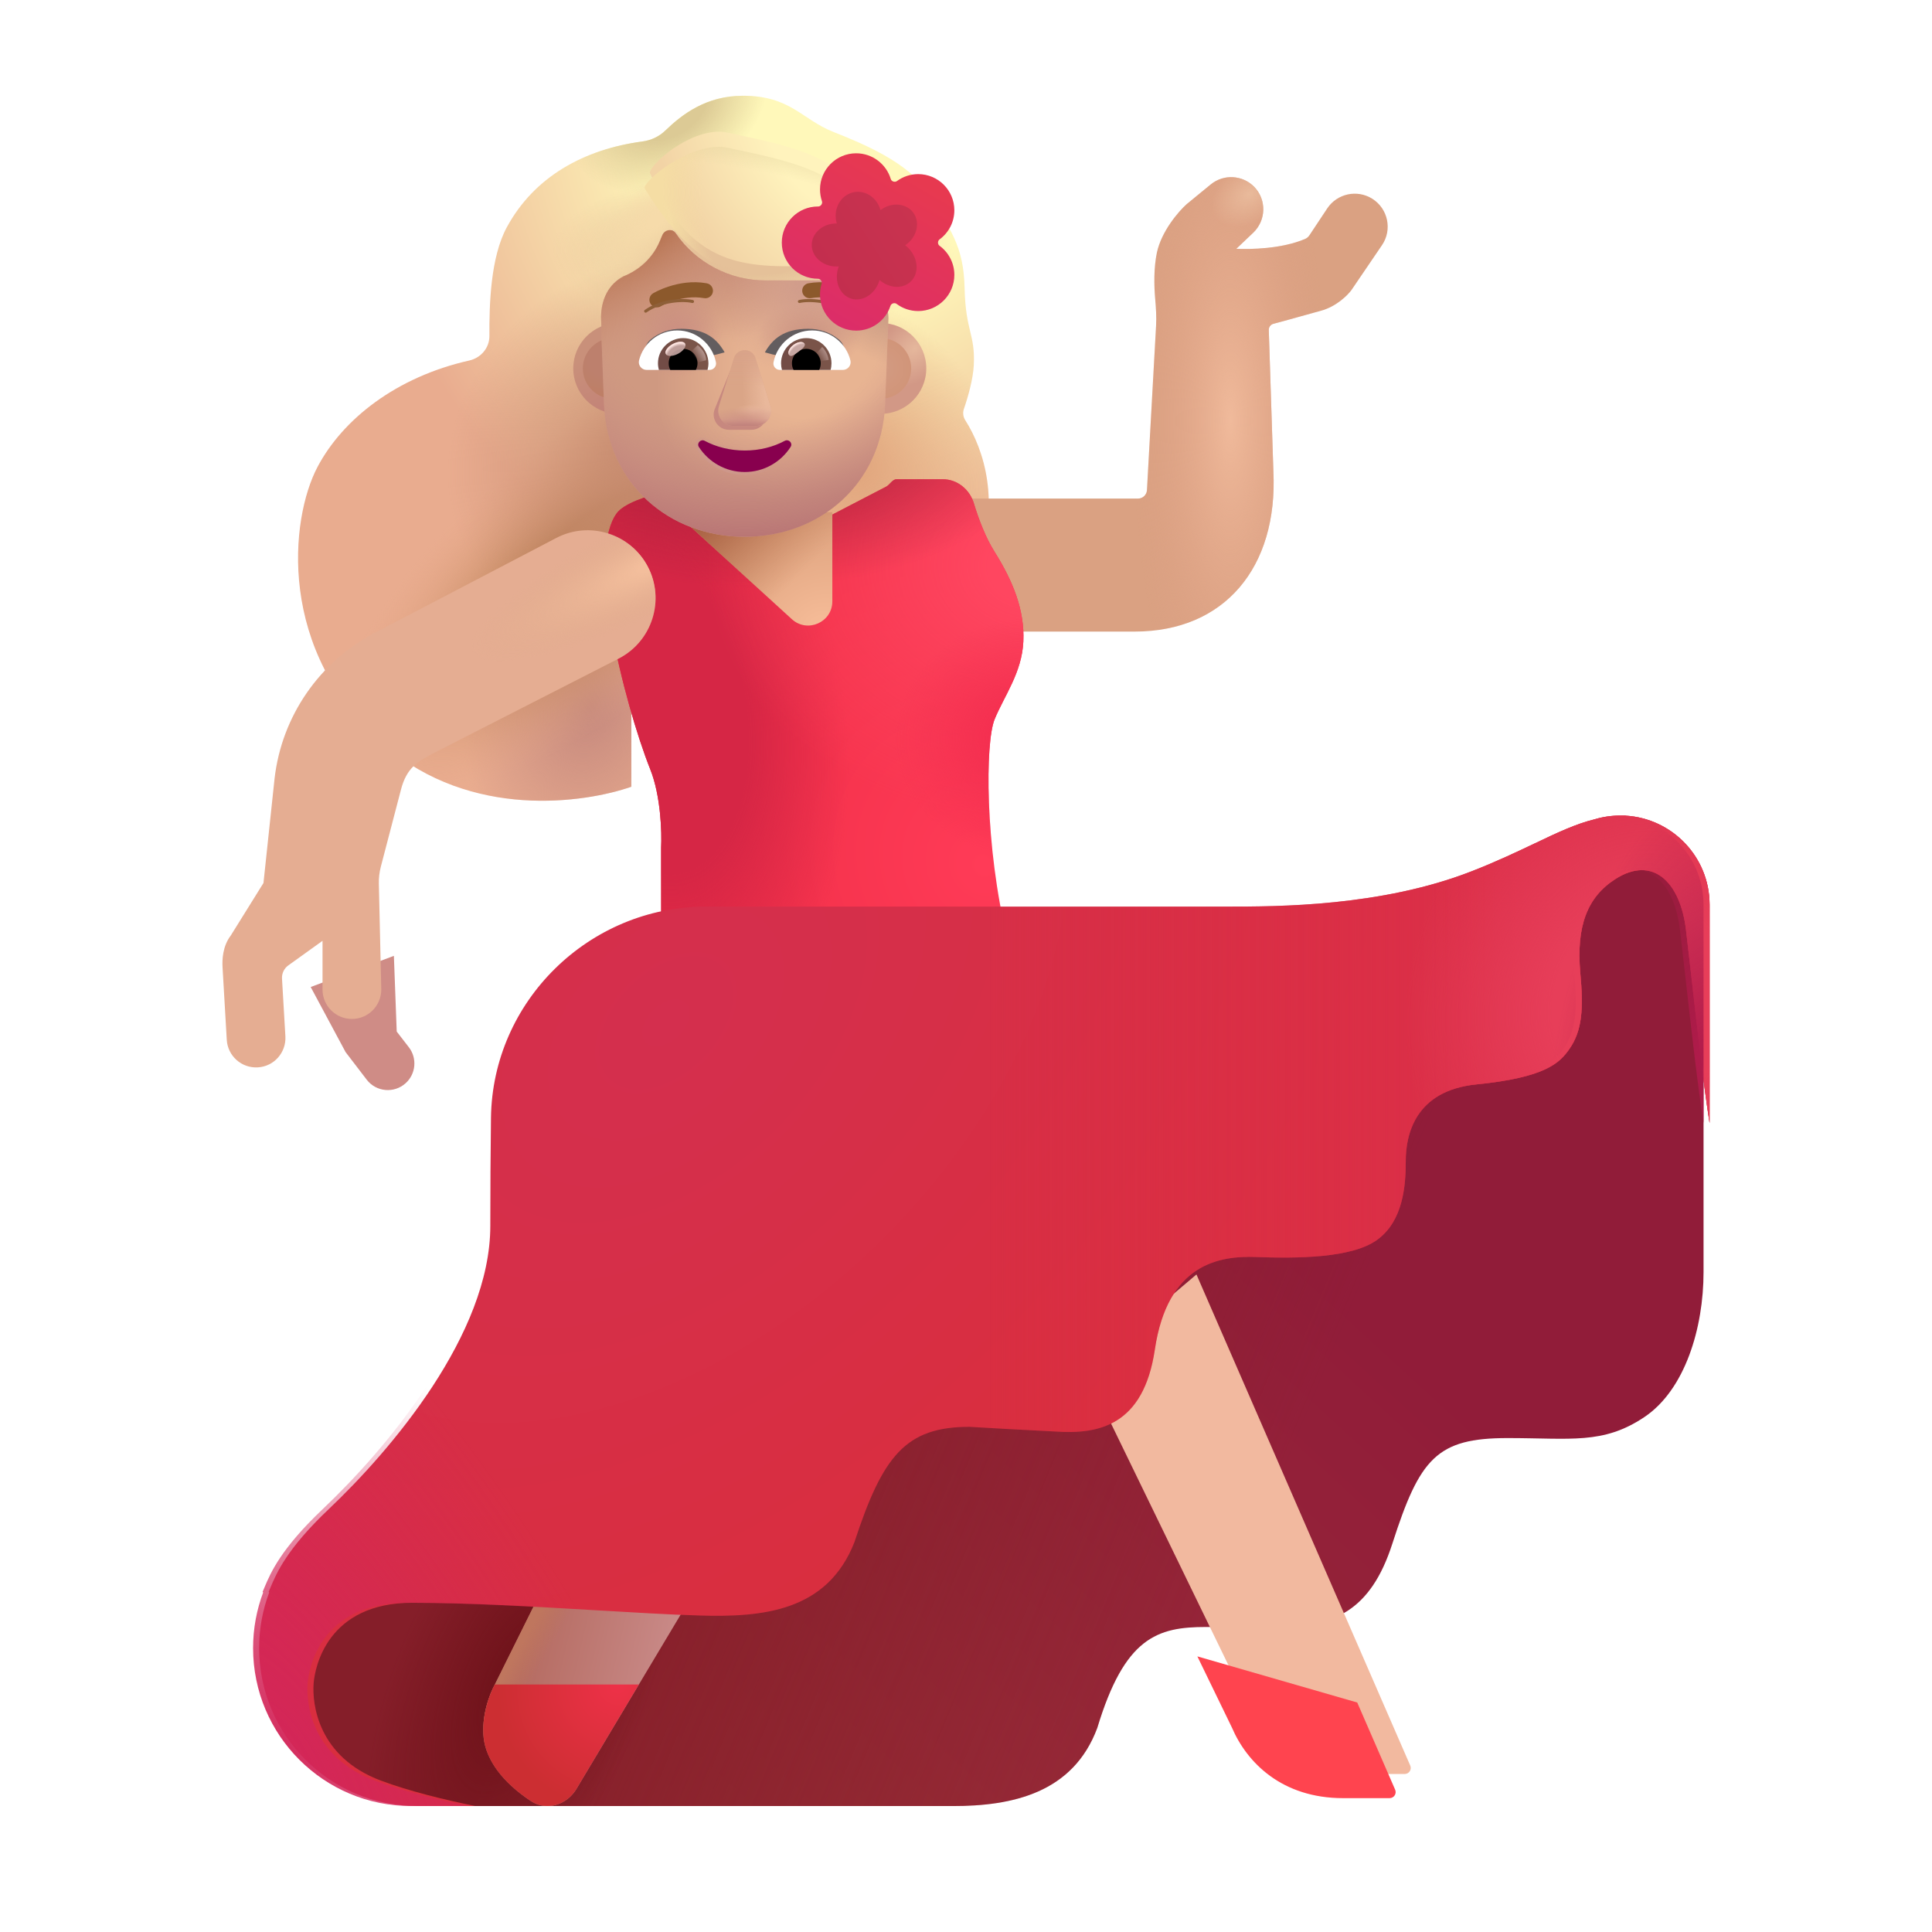 <svg width="32" height="32" viewBox="0 0 32 32" fill="none" xmlns="http://www.w3.org/2000/svg">
<g filter="url(#filter0_ii_4002_618)">
<path d="M6.368 12.841C7.801 14.084 9.691 13.798 10.457 13.531V9.881H16.175C16.583 8.835 16.298 7.946 15.988 7.461C15.952 7.405 15.943 7.335 15.965 7.272C16.03 7.086 16.117 6.786 16.129 6.549C16.154 6.028 15.993 5.991 15.977 5.276C15.962 4.561 15.735 4.297 15.36 3.686C15.057 3.193 14.276 2.872 13.801 2.684C13.279 2.477 13.094 2.086 12.306 2.086C11.698 2.086 11.297 2.394 11.021 2.661C10.918 2.761 10.785 2.824 10.642 2.843C9.675 2.972 8.85 3.423 8.394 4.265C8.126 4.759 8.103 5.534 8.106 6.066C8.107 6.262 7.965 6.428 7.773 6.471C6.565 6.743 5.679 7.441 5.26 8.232C4.803 9.095 4.577 11.287 6.368 12.841Z" fill="url(#paint0_radial_4002_618)"/>
<path d="M6.368 12.841C7.801 14.084 9.691 13.798 10.457 13.531V9.881H16.175C16.583 8.835 16.298 7.946 15.988 7.461C15.952 7.405 15.943 7.335 15.965 7.272C16.03 7.086 16.117 6.786 16.129 6.549C16.154 6.028 15.993 5.991 15.977 5.276C15.962 4.561 15.735 4.297 15.36 3.686C15.057 3.193 14.276 2.872 13.801 2.684C13.279 2.477 13.094 2.086 12.306 2.086C11.698 2.086 11.297 2.394 11.021 2.661C10.918 2.761 10.785 2.824 10.642 2.843C9.675 2.972 8.85 3.423 8.394 4.265C8.126 4.759 8.103 5.534 8.106 6.066C8.107 6.262 7.965 6.428 7.773 6.471C6.565 6.743 5.679 7.441 5.26 8.232C4.803 9.095 4.577 11.287 6.368 12.841Z" fill="url(#paint1_radial_4002_618)"/>
<path d="M6.368 12.841C7.801 14.084 9.691 13.798 10.457 13.531V9.881H16.175C16.583 8.835 16.298 7.946 15.988 7.461C15.952 7.405 15.943 7.335 15.965 7.272C16.03 7.086 16.117 6.786 16.129 6.549C16.154 6.028 15.993 5.991 15.977 5.276C15.962 4.561 15.735 4.297 15.36 3.686C15.057 3.193 14.276 2.872 13.801 2.684C13.279 2.477 13.094 2.086 12.306 2.086C11.698 2.086 11.297 2.394 11.021 2.661C10.918 2.761 10.785 2.824 10.642 2.843C9.675 2.972 8.85 3.423 8.394 4.265C8.126 4.759 8.103 5.534 8.106 6.066C8.107 6.262 7.965 6.428 7.773 6.471C6.565 6.743 5.679 7.441 5.26 8.232C4.803 9.095 4.577 11.287 6.368 12.841Z" fill="url(#paint2_radial_4002_618)"/>
<path d="M6.368 12.841C7.801 14.084 9.691 13.798 10.457 13.531V9.881H16.175C16.583 8.835 16.298 7.946 15.988 7.461C15.952 7.405 15.943 7.335 15.965 7.272C16.03 7.086 16.117 6.786 16.129 6.549C16.154 6.028 15.993 5.991 15.977 5.276C15.962 4.561 15.735 4.297 15.36 3.686C15.057 3.193 14.276 2.872 13.801 2.684C13.279 2.477 13.094 2.086 12.306 2.086C11.698 2.086 11.297 2.394 11.021 2.661C10.918 2.761 10.785 2.824 10.642 2.843C9.675 2.972 8.85 3.423 8.394 4.265C8.126 4.759 8.103 5.534 8.106 6.066C8.107 6.262 7.965 6.428 7.773 6.471C6.565 6.743 5.679 7.441 5.26 8.232C4.803 9.095 4.577 11.287 6.368 12.841Z" fill="url(#paint3_radial_4002_618)"/>
<path d="M6.368 12.841C7.801 14.084 9.691 13.798 10.457 13.531V9.881H16.175C16.583 8.835 16.298 7.946 15.988 7.461C15.952 7.405 15.943 7.335 15.965 7.272C16.03 7.086 16.117 6.786 16.129 6.549C16.154 6.028 15.993 5.991 15.977 5.276C15.962 4.561 15.735 4.297 15.36 3.686C15.057 3.193 14.276 2.872 13.801 2.684C13.279 2.477 13.094 2.086 12.306 2.086C11.698 2.086 11.297 2.394 11.021 2.661C10.918 2.761 10.785 2.824 10.642 2.843C9.675 2.972 8.85 3.423 8.394 4.265C8.126 4.759 8.103 5.534 8.106 6.066C8.107 6.262 7.965 6.428 7.773 6.471C6.565 6.743 5.679 7.441 5.26 8.232C4.803 9.095 4.577 11.287 6.368 12.841Z" fill="url(#paint4_radial_4002_618)"/>
<path d="M6.368 12.841C7.801 14.084 9.691 13.798 10.457 13.531V9.881H16.175C16.583 8.835 16.298 7.946 15.988 7.461C15.952 7.405 15.943 7.335 15.965 7.272C16.03 7.086 16.117 6.786 16.129 6.549C16.154 6.028 15.993 5.991 15.977 5.276C15.962 4.561 15.735 4.297 15.36 3.686C15.057 3.193 14.276 2.872 13.801 2.684C13.279 2.477 13.094 2.086 12.306 2.086C11.698 2.086 11.297 2.394 11.021 2.661C10.918 2.761 10.785 2.824 10.642 2.843C9.675 2.972 8.85 3.423 8.394 4.265C8.126 4.759 8.103 5.534 8.106 6.066C8.107 6.262 7.965 6.428 7.773 6.471C6.565 6.743 5.679 7.441 5.26 8.232C4.803 9.095 4.577 11.287 6.368 12.841Z" fill="url(#paint5_radial_4002_618)"/>
<path d="M6.368 12.841C7.801 14.084 9.691 13.798 10.457 13.531V9.881H16.175C16.583 8.835 16.298 7.946 15.988 7.461C15.952 7.405 15.943 7.335 15.965 7.272C16.03 7.086 16.117 6.786 16.129 6.549C16.154 6.028 15.993 5.991 15.977 5.276C15.962 4.561 15.735 4.297 15.36 3.686C15.057 3.193 14.276 2.872 13.801 2.684C13.279 2.477 13.094 2.086 12.306 2.086C11.698 2.086 11.297 2.394 11.021 2.661C10.918 2.761 10.785 2.824 10.642 2.843C9.675 2.972 8.85 3.423 8.394 4.265C8.126 4.759 8.103 5.534 8.106 6.066C8.107 6.262 7.965 6.428 7.773 6.471C6.565 6.743 5.679 7.441 5.26 8.232C4.803 9.095 4.577 11.287 6.368 12.841Z" fill="url(#paint6_radial_4002_618)"/>
</g>
<path d="M15.782 29.914H7.203C6.379 29.732 4.731 29.065 4.731 27.854C4.731 26.34 6.077 25.34 5.983 25.278C5.908 25.228 9.007 22.853 10.565 21.672L23.61 16.092C24.48 15.395 26.406 14.011 27.145 14.055C27.883 14.098 28.166 15.062 28.216 15.538V21.071C28.216 21.992 27.911 23.023 27.23 23.475C26.55 23.928 26.018 23.819 24.971 23.819C23.797 23.819 23.516 24.154 23.062 25.567C22.699 26.697 22.077 26.948 21.162 26.948H19.973C19.168 26.948 18.628 27.12 18.175 28.619C17.774 29.699 16.767 29.914 15.782 29.914Z" fill="url(#paint7_linear_4002_618)"/>
<path d="M15.782 29.914H7.203C6.379 29.732 4.731 29.065 4.731 27.854C4.731 26.34 6.077 25.34 5.983 25.278C5.908 25.228 9.007 22.853 10.565 21.672L23.61 16.092C24.48 15.395 26.406 14.011 27.145 14.055C27.883 14.098 28.166 15.062 28.216 15.538V21.071C28.216 21.992 27.911 23.023 27.23 23.475C26.55 23.928 26.018 23.819 24.971 23.819C23.797 23.819 23.516 24.154 23.062 25.567C22.699 26.697 22.077 26.948 21.162 26.948H19.973C19.168 26.948 18.628 27.12 18.175 28.619C17.774 29.699 16.767 29.914 15.782 29.914Z" fill="url(#paint8_linear_4002_618)"/>
<path d="M15.782 29.914H7.203C6.379 29.732 4.731 29.065 4.731 27.854C4.731 26.34 6.077 25.34 5.983 25.278C5.908 25.228 9.007 22.853 10.565 21.672L23.61 16.092C24.48 15.395 26.406 14.011 27.145 14.055C27.883 14.098 28.166 15.062 28.216 15.538V21.071C28.216 21.992 27.911 23.023 27.23 23.475C26.55 23.928 26.018 23.819 24.971 23.819C23.797 23.819 23.516 24.154 23.062 25.567C22.699 26.697 22.077 26.948 21.162 26.948H19.973C19.168 26.948 18.628 27.12 18.175 28.619C17.774 29.699 16.767 29.914 15.782 29.914Z" fill="url(#paint9_radial_4002_618)"/>
<g filter="url(#filter1_i_4002_618)">
<path d="M19.653 28.711L16.966 23.18L18.817 21.609L22.358 29.743C22.387 29.809 22.338 29.883 22.266 29.883H21.497C20.485 29.883 19.903 29.297 19.653 28.711Z" fill="#F2B99F"/>
</g>
<g filter="url(#filter2_i_4002_618)">
<path d="M19.082 27.535L19.653 28.711C19.903 29.297 20.485 29.883 21.497 29.883H22.266C22.338 29.883 22.387 29.809 22.358 29.743L21.73 28.299L19.082 27.535Z" fill="#FF444F"/>
</g>
<path d="M8.192 27.909L8.911 26.461L11.466 26.422L9.547 29.631C9.39 29.894 9.053 30.002 8.796 29.833C8.321 29.52 8.055 29.151 8.012 28.792C7.969 28.421 8.114 28.049 8.192 27.909Z" fill="url(#paint10_linear_4002_618)"/>
<path d="M8.192 27.909L8.911 26.461L11.466 26.422L9.547 29.631C9.39 29.894 9.053 30.002 8.796 29.833C8.321 29.52 8.055 29.151 8.012 28.792C7.969 28.421 8.114 28.049 8.192 27.909Z" fill="url(#paint11_linear_4002_618)"/>
<path d="M8.196 27.901L8.192 27.909C8.114 28.049 7.969 28.42 8.012 28.792C8.055 29.151 8.321 29.52 8.796 29.833C9.053 30.002 9.39 29.894 9.547 29.631L10.581 27.901H8.196Z" fill="url(#paint12_radial_4002_618)"/>
<g filter="url(#filter3_ii_4002_618)">
<path d="M18.847 8.508H14.731L15.286 10.711H18.794C20.28 10.711 21.169 9.648 21.091 8.055L21.015 5.715C21.014 5.667 21.046 5.625 21.092 5.613C21.297 5.56 21.652 5.458 21.876 5.398C22.132 5.33 22.321 5.141 22.384 5.055L22.89 4.311C23.064 4.056 22.991 3.707 22.73 3.542C22.479 3.384 22.147 3.455 21.983 3.702L21.689 4.145C21.671 4.173 21.645 4.195 21.615 4.208C21.22 4.375 20.71 4.381 20.477 4.371L20.759 4.103C20.972 3.899 20.98 3.561 20.776 3.348C20.583 3.147 20.268 3.128 20.053 3.305L19.653 3.633C19.52 3.752 19.236 4.081 19.161 4.437C19.109 4.686 19.114 4.979 19.133 5.195C19.146 5.346 19.157 5.498 19.148 5.65L18.997 8.366C18.993 8.446 18.927 8.508 18.847 8.508Z" fill="#DAA182"/>
<path d="M18.847 8.508H14.731L15.286 10.711H18.794C20.28 10.711 21.169 9.648 21.091 8.055L21.015 5.715C21.014 5.667 21.046 5.625 21.092 5.613C21.297 5.56 21.652 5.458 21.876 5.398C22.132 5.33 22.321 5.141 22.384 5.055L22.89 4.311C23.064 4.056 22.991 3.707 22.73 3.542C22.479 3.384 22.147 3.455 21.983 3.702L21.689 4.145C21.671 4.173 21.645 4.195 21.615 4.208C21.22 4.375 20.71 4.381 20.477 4.371L20.759 4.103C20.972 3.899 20.98 3.561 20.776 3.348C20.583 3.147 20.268 3.128 20.053 3.305L19.653 3.633C19.52 3.752 19.236 4.081 19.161 4.437C19.109 4.686 19.114 4.979 19.133 5.195C19.146 5.346 19.157 5.498 19.148 5.65L18.997 8.366C18.993 8.446 18.927 8.508 18.847 8.508Z" fill="url(#paint13_radial_4002_618)"/>
<path d="M18.847 8.508H14.731L15.286 10.711H18.794C20.28 10.711 21.169 9.648 21.091 8.055L21.015 5.715C21.014 5.667 21.046 5.625 21.092 5.613C21.297 5.56 21.652 5.458 21.876 5.398C22.132 5.33 22.321 5.141 22.384 5.055L22.89 4.311C23.064 4.056 22.991 3.707 22.73 3.542C22.479 3.384 22.147 3.455 21.983 3.702L21.689 4.145C21.671 4.173 21.645 4.195 21.615 4.208C21.22 4.375 20.71 4.381 20.477 4.371L20.759 4.103C20.972 3.899 20.98 3.561 20.776 3.348C20.583 3.147 20.268 3.128 20.053 3.305L19.653 3.633C19.52 3.752 19.236 4.081 19.161 4.437C19.109 4.686 19.114 4.979 19.133 5.195C19.146 5.346 19.157 5.498 19.148 5.65L18.997 8.366C18.993 8.446 18.927 8.508 18.847 8.508Z" fill="url(#paint14_radial_4002_618)"/>
</g>
<g filter="url(#filter4_i_4002_618)">
<path d="M9.95 14.539V16.211L15.685 16.055C15.31 14.5 15.317 12.797 15.474 12.414C15.63 12.031 15.927 11.641 15.95 11.125C15.974 10.609 15.778 10.125 15.474 9.641C15.324 9.403 15.208 9.094 15.13 8.836C15.061 8.607 14.856 8.438 14.617 8.438H13.849V8.438C13.781 8.438 13.74 8.527 13.68 8.559L12.724 9.055L11.52 8.438C10.614 8.477 9.442 8.695 9.216 9C8.989 9.305 8.966 10.008 9.122 10.883C9.278 11.758 9.552 12.695 9.77 13.242C9.945 13.68 9.963 14.289 9.95 14.539Z" fill="url(#paint15_radial_4002_618)"/>
<path d="M9.95 14.539V16.211L15.685 16.055C15.31 14.5 15.317 12.797 15.474 12.414C15.63 12.031 15.927 11.641 15.95 11.125C15.974 10.609 15.778 10.125 15.474 9.641C15.324 9.403 15.208 9.094 15.13 8.836C15.061 8.607 14.856 8.438 14.617 8.438H13.849V8.438C13.781 8.438 13.74 8.527 13.68 8.559L12.724 9.055L11.52 8.438C10.614 8.477 9.442 8.695 9.216 9C8.989 9.305 8.966 10.008 9.122 10.883C9.278 11.758 9.552 12.695 9.77 13.242C9.945 13.68 9.963 14.289 9.95 14.539Z" fill="url(#paint16_radial_4002_618)"/>
<path d="M9.95 14.539V16.211L15.685 16.055C15.31 14.5 15.317 12.797 15.474 12.414C15.63 12.031 15.927 11.641 15.95 11.125C15.974 10.609 15.778 10.125 15.474 9.641C15.324 9.403 15.208 9.094 15.13 8.836C15.061 8.607 14.856 8.438 14.617 8.438H13.849V8.438C13.781 8.438 13.74 8.527 13.68 8.559L12.724 9.055L11.52 8.438C10.614 8.477 9.442 8.695 9.216 9C8.989 9.305 8.966 10.008 9.122 10.883C9.278 11.758 9.552 12.695 9.77 13.242C9.945 13.68 9.963 14.289 9.95 14.539Z" fill="url(#paint17_radial_4002_618)"/>
<path d="M9.95 14.539V16.211L15.685 16.055C15.31 14.5 15.317 12.797 15.474 12.414C15.63 12.031 15.927 11.641 15.95 11.125C15.974 10.609 15.778 10.125 15.474 9.641C15.324 9.403 15.208 9.094 15.13 8.836C15.061 8.607 14.856 8.438 14.617 8.438H13.849V8.438C13.781 8.438 13.74 8.527 13.68 8.559L12.724 9.055L11.52 8.438C10.614 8.477 9.442 8.695 9.216 9C8.989 9.305 8.966 10.008 9.122 10.883C9.278 11.758 9.552 12.695 9.77 13.242C9.945 13.68 9.963 14.289 9.95 14.539Z" fill="url(#paint18_radial_4002_618)"/>
<path d="M9.95 14.539V16.211L15.685 16.055C15.31 14.5 15.317 12.797 15.474 12.414C15.63 12.031 15.927 11.641 15.95 11.125C15.974 10.609 15.778 10.125 15.474 9.641C15.324 9.403 15.208 9.094 15.13 8.836C15.061 8.607 14.856 8.438 14.617 8.438H13.849V8.438C13.781 8.438 13.74 8.527 13.68 8.559L12.724 9.055L11.52 8.438C10.614 8.477 9.442 8.695 9.216 9C8.989 9.305 8.966 10.008 9.122 10.883C9.278 11.758 9.552 12.695 9.77 13.242C9.945 13.68 9.963 14.289 9.95 14.539Z" fill="url(#paint19_radial_4002_618)"/>
</g>
<g filter="url(#filter5_iii_4002_618)">
<path d="M26.739 13.508C26.592 13.508 26.45 13.529 26.316 13.569C25.998 13.647 25.695 13.791 25.322 13.969L25.321 13.969C25.029 14.108 24.695 14.267 24.278 14.43C22.778 15.016 21.06 15.016 20.216 15.016H11.591C9.658 15.016 8.057 16.582 8.032 18.515C8.025 19.051 8.021 19.744 8.021 20.305C8.021 22.102 6.359 24.035 5.349 24.992C4.648 25.656 4.481 26.055 4.382 26.289L4.368 26.323C4.361 26.338 4.355 26.353 4.349 26.367L4.359 26.375C4.251 26.662 4.192 26.973 4.192 27.297C4.192 28.742 5.364 29.914 6.81 29.914H7.774C7.275 29.813 6.677 29.668 6.208 29.492C5.167 29.102 5.067 28.223 5.095 27.879C5.116 27.614 5.321 26.547 6.731 26.547C7.681 26.547 8.762 26.611 9.753 26.67C10.385 26.707 10.98 26.743 11.481 26.758C12.529 26.79 13.602 26.693 14.052 25.543C14.521 24.113 14.899 23.633 15.958 23.633C16.451 23.663 16.83 23.682 17.082 23.695C17.227 23.702 17.33 23.707 17.388 23.711C18.087 23.758 18.84 23.622 19.028 22.352C19.239 20.93 20.095 20.799 20.7 20.82C21.364 20.844 22.294 20.844 22.716 20.531C23.138 20.219 23.184 19.648 23.184 19.227C23.184 18.805 23.331 18.063 24.356 17.961C25.505 17.846 25.731 17.602 25.888 17.383C26.114 17.066 26.127 16.689 26.075 16.117C26.005 15.34 26.19 14.857 26.657 14.559C27.274 14.164 27.73 14.606 27.825 15.398C27.848 15.589 27.877 15.845 27.91 16.135C28 16.938 28.12 17.997 28.216 18.602L28.216 14.984C28.216 14.198 27.601 13.555 26.825 13.51V13.508C26.809 13.508 26.794 13.508 26.778 13.508C26.765 13.508 26.752 13.508 26.739 13.508Z" fill="url(#paint20_radial_4002_618)"/>
<path d="M26.739 13.508C26.592 13.508 26.45 13.529 26.316 13.569C25.998 13.647 25.695 13.791 25.322 13.969L25.321 13.969C25.029 14.108 24.695 14.267 24.278 14.43C22.778 15.016 21.06 15.016 20.216 15.016H11.591C9.658 15.016 8.057 16.582 8.032 18.515C8.025 19.051 8.021 19.744 8.021 20.305C8.021 22.102 6.359 24.035 5.349 24.992C4.648 25.656 4.481 26.055 4.382 26.289L4.368 26.323C4.361 26.338 4.355 26.353 4.349 26.367L4.359 26.375C4.251 26.662 4.192 26.973 4.192 27.297C4.192 28.742 5.364 29.914 6.81 29.914H7.774C7.275 29.813 6.677 29.668 6.208 29.492C5.167 29.102 5.067 28.223 5.095 27.879C5.116 27.614 5.321 26.547 6.731 26.547C7.681 26.547 8.762 26.611 9.753 26.67C10.385 26.707 10.98 26.743 11.481 26.758C12.529 26.79 13.602 26.693 14.052 25.543C14.521 24.113 14.899 23.633 15.958 23.633C16.451 23.663 16.83 23.682 17.082 23.695C17.227 23.702 17.33 23.707 17.388 23.711C18.087 23.758 18.84 23.622 19.028 22.352C19.239 20.93 20.095 20.799 20.7 20.82C21.364 20.844 22.294 20.844 22.716 20.531C23.138 20.219 23.184 19.648 23.184 19.227C23.184 18.805 23.331 18.063 24.356 17.961C25.505 17.846 25.731 17.602 25.888 17.383C26.114 17.066 26.127 16.689 26.075 16.117C26.005 15.34 26.19 14.857 26.657 14.559C27.274 14.164 27.73 14.606 27.825 15.398C27.848 15.589 27.877 15.845 27.91 16.135C28 16.938 28.12 17.997 28.216 18.602L28.216 14.984C28.216 14.198 27.601 13.555 26.825 13.51V13.508C26.809 13.508 26.794 13.508 26.778 13.508C26.765 13.508 26.752 13.508 26.739 13.508Z" fill="url(#paint21_linear_4002_618)"/>
<path d="M26.739 13.508C26.592 13.508 26.45 13.529 26.316 13.569C25.998 13.647 25.695 13.791 25.322 13.969L25.321 13.969C25.029 14.108 24.695 14.267 24.278 14.43C22.778 15.016 21.06 15.016 20.216 15.016H11.591C9.658 15.016 8.057 16.582 8.032 18.515C8.025 19.051 8.021 19.744 8.021 20.305C8.021 22.102 6.359 24.035 5.349 24.992C4.648 25.656 4.481 26.055 4.382 26.289L4.368 26.323C4.361 26.338 4.355 26.353 4.349 26.367L4.359 26.375C4.251 26.662 4.192 26.973 4.192 27.297C4.192 28.742 5.364 29.914 6.81 29.914H7.774C7.275 29.813 6.677 29.668 6.208 29.492C5.167 29.102 5.067 28.223 5.095 27.879C5.116 27.614 5.321 26.547 6.731 26.547C7.681 26.547 8.762 26.611 9.753 26.67C10.385 26.707 10.98 26.743 11.481 26.758C12.529 26.79 13.602 26.693 14.052 25.543C14.521 24.113 14.899 23.633 15.958 23.633C16.451 23.663 16.83 23.682 17.082 23.695C17.227 23.702 17.33 23.707 17.388 23.711C18.087 23.758 18.84 23.622 19.028 22.352C19.239 20.93 20.095 20.799 20.7 20.82C21.364 20.844 22.294 20.844 22.716 20.531C23.138 20.219 23.184 19.648 23.184 19.227C23.184 18.805 23.331 18.063 24.356 17.961C25.505 17.846 25.731 17.602 25.888 17.383C26.114 17.066 26.127 16.689 26.075 16.117C26.005 15.34 26.19 14.857 26.657 14.559C27.274 14.164 27.73 14.606 27.825 15.398C27.848 15.589 27.877 15.845 27.91 16.135C28 16.938 28.12 17.997 28.216 18.602L28.216 14.984C28.216 14.198 27.601 13.555 26.825 13.51V13.508C26.809 13.508 26.794 13.508 26.778 13.508C26.765 13.508 26.752 13.508 26.739 13.508Z" fill="url(#paint22_radial_4002_618)"/>
</g>
<path d="M26.739 13.508C26.592 13.508 26.45 13.529 26.316 13.569C25.998 13.647 25.695 13.791 25.322 13.969L25.321 13.969C25.029 14.108 24.695 14.267 24.278 14.43C22.778 15.016 21.06 15.016 20.216 15.016H11.591C9.658 15.016 8.057 16.582 8.032 18.515C8.025 19.051 8.021 19.744 8.021 20.305C8.021 22.102 6.359 24.035 5.349 24.992C4.648 25.656 4.481 26.055 4.382 26.289L4.368 26.323C4.361 26.338 4.355 26.353 4.349 26.367L4.359 26.375C4.251 26.662 4.192 26.973 4.192 27.297C4.192 28.742 5.364 29.914 6.81 29.914H7.774C7.275 29.813 6.677 29.668 6.208 29.492C5.167 29.102 5.067 28.223 5.095 27.879C5.116 27.614 5.321 26.547 6.731 26.547C7.681 26.547 8.762 26.611 9.753 26.67C10.385 26.707 10.98 26.743 11.481 26.758C12.529 26.79 13.602 26.693 14.052 25.543C14.521 24.113 14.899 23.633 15.958 23.633C16.451 23.663 16.83 23.682 17.082 23.695C17.227 23.702 17.33 23.707 17.388 23.711C18.087 23.758 18.84 23.622 19.028 22.352C19.239 20.93 20.095 20.799 20.7 20.82C21.364 20.844 22.294 20.844 22.716 20.531C23.138 20.219 23.184 19.648 23.184 19.227C23.184 18.805 23.331 18.063 24.356 17.961C25.505 17.846 25.731 17.602 25.888 17.383C26.114 17.066 26.127 16.689 26.075 16.117C26.005 15.34 26.19 14.857 26.657 14.559C27.274 14.164 27.73 14.606 27.825 15.398C27.848 15.589 27.877 15.845 27.91 16.135C28 16.938 28.12 17.997 28.216 18.602L28.216 14.984C28.216 14.198 27.601 13.555 26.825 13.51V13.508C26.809 13.508 26.794 13.508 26.778 13.508C26.765 13.508 26.752 13.508 26.739 13.508Z" fill="url(#paint23_radial_4002_618)"/>
<path d="M26.739 13.508C26.592 13.508 26.45 13.529 26.316 13.569C25.998 13.647 25.695 13.791 25.322 13.969L25.321 13.969C25.029 14.108 24.695 14.267 24.278 14.43C22.778 15.016 21.06 15.016 20.216 15.016H11.591C9.658 15.016 8.057 16.582 8.032 18.515C8.025 19.051 8.021 19.744 8.021 20.305C8.021 22.102 6.359 24.035 5.349 24.992C4.648 25.656 4.481 26.055 4.382 26.289L4.368 26.323C4.361 26.338 4.355 26.353 4.349 26.367L4.359 26.375C4.251 26.662 4.192 26.973 4.192 27.297C4.192 28.742 5.364 29.914 6.81 29.914H7.774C7.275 29.813 6.677 29.668 6.208 29.492C5.167 29.102 5.067 28.223 5.095 27.879C5.116 27.614 5.321 26.547 6.731 26.547C7.681 26.547 8.762 26.611 9.753 26.67C10.385 26.707 10.98 26.743 11.481 26.758C12.529 26.79 13.602 26.693 14.052 25.543C14.521 24.113 14.899 23.633 15.958 23.633C16.451 23.663 16.83 23.682 17.082 23.695C17.227 23.702 17.33 23.707 17.388 23.711C18.087 23.758 18.84 23.622 19.028 22.352C19.239 20.93 20.095 20.799 20.7 20.82C21.364 20.844 22.294 20.844 22.716 20.531C23.138 20.219 23.184 19.648 23.184 19.227C23.184 18.805 23.331 18.063 24.356 17.961C25.505 17.846 25.731 17.602 25.888 17.383C26.114 17.066 26.127 16.689 26.075 16.117C26.005 15.34 26.19 14.857 26.657 14.559C27.274 14.164 27.73 14.606 27.825 15.398C27.848 15.589 27.877 15.845 27.91 16.135C28 16.938 28.12 17.997 28.216 18.602L28.216 14.984C28.216 14.198 27.601 13.555 26.825 13.51V13.508C26.809 13.508 26.794 13.508 26.778 13.508C26.765 13.508 26.752 13.508 26.739 13.508Z" fill="url(#paint24_radial_4002_618)"/>
<g filter="url(#filter6_i_4002_618)">
<path d="M5.324 17.383L4.974 16.926L4.396 15.848L5.774 15.332L5.821 16.586L6.022 16.846C6.162 17.028 6.139 17.287 5.969 17.441C5.778 17.614 5.48 17.587 5.324 17.383Z" fill="#CF8C86"/>
</g>
<g filter="url(#filter7_ii_4002_618)">
<path d="M10.83 9.487C11.118 10.037 10.905 10.717 10.354 11.005L7.282 12.574C7.025 12.708 6.833 12.812 6.739 13.188L6.407 14.458C6.384 14.548 6.373 14.641 6.375 14.734L6.415 16.49C6.415 16.759 6.197 16.977 5.929 16.977C5.66 16.977 5.442 16.759 5.442 16.49V15.683L4.874 16.091C4.805 16.141 4.766 16.223 4.771 16.309L4.827 17.265C4.842 17.534 4.638 17.764 4.37 17.779C4.102 17.795 3.871 17.59 3.856 17.322L3.786 16.121C3.779 15.996 3.786 15.773 3.923 15.594L4.464 14.725L4.648 12.992C4.767 11.964 5.388 11.062 6.305 10.583L9.312 9.011C9.862 8.723 10.542 8.936 10.83 9.487Z" fill="#E5AD92"/>
<path d="M10.83 9.487C11.118 10.037 10.905 10.717 10.354 11.005L7.282 12.574C7.025 12.708 6.833 12.812 6.739 13.188L6.407 14.458C6.384 14.548 6.373 14.641 6.375 14.734L6.415 16.49C6.415 16.759 6.197 16.977 5.929 16.977C5.66 16.977 5.442 16.759 5.442 16.49V15.683L4.874 16.091C4.805 16.141 4.766 16.223 4.771 16.309L4.827 17.265C4.842 17.534 4.638 17.764 4.37 17.779C4.102 17.795 3.871 17.59 3.856 17.322L3.786 16.121C3.779 15.996 3.786 15.773 3.923 15.594L4.464 14.725L4.648 12.992C4.767 11.964 5.388 11.062 6.305 10.583L9.312 9.011C9.862 8.723 10.542 8.936 10.83 9.487Z" fill="url(#paint25_radial_4002_618)"/>
</g>
<path d="M13.116 10.256L11.364 8.656L11.747 8.484H13.786V9.96C13.786 10.308 13.373 10.49 13.116 10.256Z" fill="url(#paint26_radial_4002_618)"/>
<path d="M13.116 10.256L11.364 8.656L11.747 8.484H13.786V9.96C13.786 10.308 13.373 10.49 13.116 10.256Z" fill="url(#paint27_radial_4002_618)"/>
<g filter="url(#filter8_i_4002_618)">
<path d="M10.146 6.854C10.561 6.854 10.898 6.517 10.898 6.102C10.898 5.687 10.561 5.35 10.146 5.35C9.731 5.35 9.395 5.687 9.395 6.102C9.395 6.517 9.731 6.854 10.146 6.854Z" fill="url(#paint28_linear_4002_618)"/>
</g>
<path d="M14.59 6.854C15.005 6.854 15.342 6.517 15.342 6.102C15.342 5.687 15.005 5.35 14.59 5.35C14.175 5.35 13.838 5.687 13.838 6.102C13.838 6.517 14.175 6.854 14.59 6.854Z" fill="url(#paint29_radial_4002_618)"/>
<g filter="url(#filter9_f_4002_618)">
<path d="M14.59 6.604C14.867 6.604 15.092 6.379 15.092 6.102C15.092 5.825 14.867 5.6 14.59 5.6C14.313 5.6 14.088 5.825 14.088 6.102C14.088 6.379 14.313 6.604 14.59 6.604Z" fill="url(#paint30_radial_4002_618)"/>
</g>
<g filter="url(#filter10_f_4002_618)">
<path d="M10.155 6.604C10.432 6.604 10.657 6.379 10.657 6.102C10.657 5.825 10.432 5.6 10.155 5.6C9.878 5.6 9.654 5.825 9.654 6.102C9.654 6.379 9.878 6.604 10.155 6.604Z" fill="url(#paint31_radial_4002_618)"/>
</g>
<path d="M9.959 5.512H9.964L9.96 5.388L9.955 5.245C9.964 4.802 10.223 4.63 10.333 4.573C10.341 4.571 10.349 4.567 10.357 4.564C10.366 4.56 10.374 4.557 10.381 4.554C10.63 4.44 10.832 4.24 10.937 3.977L10.975 3.887C11.014 3.796 11.133 3.782 11.191 3.863C11.526 4.354 12.087 4.645 12.681 4.645H14.185C14.269 4.645 14.69 4.686 14.715 5.267L14.66 6.703C14.602 8.012 13.58 8.891 12.332 8.891C11.084 8.891 10.062 8.012 10.004 6.703L9.959 5.512Z" fill="url(#paint32_radial_4002_618)"/>
<path d="M9.959 5.512H9.964L9.96 5.388L9.955 5.245C9.964 4.802 10.223 4.63 10.333 4.573C10.341 4.571 10.349 4.567 10.357 4.564C10.366 4.56 10.374 4.557 10.381 4.554C10.63 4.44 10.832 4.24 10.937 3.977L10.975 3.887C11.014 3.796 11.133 3.782 11.191 3.863C11.526 4.354 12.087 4.645 12.681 4.645H14.185C14.269 4.645 14.69 4.686 14.715 5.267L14.66 6.703C14.602 8.012 13.58 8.891 12.332 8.891C11.084 8.891 10.062 8.012 10.004 6.703L9.959 5.512Z" fill="url(#paint33_radial_4002_618)"/>
<path d="M9.959 5.512H9.964L9.96 5.388L9.955 5.245C9.964 4.802 10.223 4.63 10.333 4.573C10.341 4.571 10.349 4.567 10.357 4.564C10.366 4.56 10.374 4.557 10.381 4.554C10.63 4.44 10.832 4.24 10.937 3.977L10.975 3.887C11.014 3.796 11.133 3.782 11.191 3.863C11.526 4.354 12.087 4.645 12.681 4.645H14.185C14.269 4.645 14.69 4.686 14.715 5.267L14.66 6.703C14.602 8.012 13.58 8.891 12.332 8.891C11.084 8.891 10.062 8.012 10.004 6.703L9.959 5.512Z" fill="url(#paint34_radial_4002_618)"/>
<path d="M9.959 5.512H9.964L9.96 5.388L9.955 5.245C9.964 4.802 10.223 4.63 10.333 4.573C10.341 4.571 10.349 4.567 10.357 4.564C10.366 4.56 10.374 4.557 10.381 4.554C10.63 4.44 10.832 4.24 10.937 3.977L10.975 3.887C11.014 3.796 11.133 3.782 11.191 3.863C11.526 4.354 12.087 4.645 12.681 4.645H14.185C14.269 4.645 14.69 4.686 14.715 5.267L14.66 6.703C14.602 8.012 13.58 8.891 12.332 8.891C11.084 8.891 10.062 8.012 10.004 6.703L9.959 5.512Z" fill="url(#paint35_radial_4002_618)"/>
<path d="M9.959 5.512H9.964L9.96 5.388L9.955 5.245C9.964 4.802 10.223 4.63 10.333 4.573C10.341 4.571 10.349 4.567 10.357 4.564C10.366 4.56 10.374 4.557 10.381 4.554C10.63 4.44 10.832 4.24 10.937 3.977L10.975 3.887C11.014 3.796 11.133 3.782 11.191 3.863C11.526 4.354 12.087 4.645 12.681 4.645H14.185C14.269 4.645 14.69 4.686 14.715 5.267L14.66 6.703C14.602 8.012 13.58 8.891 12.332 8.891C11.084 8.891 10.062 8.012 10.004 6.703L9.959 5.512Z" fill="url(#paint36_radial_4002_618)"/>
<path d="M9.959 5.512H9.964L9.96 5.388L9.955 5.245C9.964 4.802 10.223 4.63 10.333 4.573C10.341 4.571 10.349 4.567 10.357 4.564C10.366 4.56 10.374 4.557 10.381 4.554C10.63 4.44 10.832 4.24 10.937 3.977L10.975 3.887C11.014 3.796 11.133 3.782 11.191 3.863C11.526 4.354 12.087 4.645 12.681 4.645H14.185C14.269 4.645 14.69 4.686 14.715 5.267L14.66 6.703C14.602 8.012 13.58 8.891 12.332 8.891C11.084 8.891 10.062 8.012 10.004 6.703L9.959 5.512Z" fill="url(#paint37_radial_4002_618)"/>
<path d="M9.959 5.512H9.964L9.96 5.388L9.955 5.245C9.964 4.802 10.223 4.63 10.333 4.573C10.341 4.571 10.349 4.567 10.357 4.564C10.366 4.56 10.374 4.557 10.381 4.554C10.63 4.44 10.832 4.24 10.937 3.977L10.975 3.887C11.014 3.796 11.133 3.782 11.191 3.863C11.526 4.354 12.087 4.645 12.681 4.645H14.185C14.269 4.645 14.69 4.686 14.715 5.267L14.66 6.703C14.602 8.012 13.58 8.891 12.332 8.891C11.084 8.891 10.062 8.012 10.004 6.703L9.959 5.512Z" fill="url(#paint38_radial_4002_618)"/>
<path d="M9.959 5.512H9.964L9.96 5.388L9.955 5.245C9.964 4.802 10.223 4.63 10.333 4.573C10.341 4.571 10.349 4.567 10.357 4.564C10.366 4.56 10.374 4.557 10.381 4.554C10.63 4.44 10.832 4.24 10.937 3.977L10.975 3.887C11.014 3.796 11.133 3.782 11.191 3.863C11.526 4.354 12.087 4.645 12.681 4.645H14.185C14.269 4.645 14.69 4.686 14.715 5.267L14.66 6.703C14.602 8.012 13.58 8.891 12.332 8.891C11.084 8.891 10.062 8.012 10.004 6.703L9.959 5.512Z" fill="url(#paint39_radial_4002_618)"/>
<g filter="url(#filter11_f_4002_618)">
<path d="M12.152 5.998L11.832 6.792C11.782 6.955 11.903 7.119 12.076 7.119H12.443C12.615 7.119 12.737 6.953 12.686 6.792L12.438 5.998C12.385 5.822 12.207 5.822 12.152 5.998Z" fill="#C7887F"/>
</g>
<path d="M12.156 5.933L11.908 6.727C11.857 6.891 11.979 7.054 12.151 7.054H12.519C12.691 7.054 12.812 6.888 12.762 6.727L12.514 5.933C12.46 5.757 12.212 5.757 12.156 5.933Z" fill="#DAA587"/>
<path d="M12.156 5.933L11.908 6.727C11.857 6.891 11.979 7.054 12.151 7.054H12.519C12.691 7.054 12.812 6.888 12.762 6.727L12.514 5.933C12.46 5.757 12.212 5.757 12.156 5.933Z" fill="url(#paint40_linear_4002_618)"/>
<path d="M12.156 5.933L11.908 6.727C11.857 6.891 11.979 7.054 12.151 7.054H12.519C12.691 7.054 12.812 6.888 12.762 6.727L12.514 5.933C12.46 5.757 12.212 5.757 12.156 5.933Z" fill="url(#paint41_radial_4002_618)"/>
<path d="M12.156 5.933L11.908 6.727C11.857 6.891 11.979 7.054 12.151 7.054H12.519C12.691 7.054 12.812 6.888 12.762 6.727L12.514 5.933C12.46 5.757 12.212 5.757 12.156 5.933Z" fill="url(#paint42_radial_4002_618)"/>
<path d="M12.156 5.933L11.908 6.727C11.857 6.891 11.979 7.054 12.151 7.054H12.519C12.691 7.054 12.812 6.888 12.762 6.727L12.514 5.933C12.46 5.757 12.212 5.757 12.156 5.933Z" fill="url(#paint43_linear_4002_618)"/>
<path d="M12.156 5.933L11.908 6.727C11.857 6.891 11.979 7.054 12.151 7.054H12.519C12.691 7.054 12.812 6.888 12.762 6.727L12.514 5.933C12.46 5.757 12.212 5.757 12.156 5.933Z" fill="url(#paint44_linear_4002_618)"/>
<g filter="url(#filter12_f_4002_618)">
<path d="M12.335 7.462C12.092 7.462 11.863 7.404 11.671 7.301C11.605 7.267 11.535 7.343 11.576 7.404C11.737 7.652 12.017 7.818 12.335 7.818C12.654 7.818 12.934 7.652 13.094 7.404C13.136 7.34 13.065 7.267 12.999 7.301C12.807 7.404 12.581 7.462 12.335 7.462Z" stroke="url(#paint45_linear_4002_618)" stroke-width="0.1"/>
</g>
<path d="M12.335 7.462C12.092 7.462 11.863 7.404 11.671 7.301C11.605 7.267 11.535 7.343 11.576 7.404C11.737 7.652 12.017 7.818 12.335 7.818C12.654 7.818 12.934 7.652 13.094 7.404C13.136 7.34 13.065 7.267 12.999 7.301C12.807 7.404 12.581 7.462 12.335 7.462Z" fill="#88004E"/>
<g filter="url(#filter13_i_4002_618)">
<path d="M12.869 5.836C12.993 5.618 13.181 5.446 13.587 5.446C13.764 5.446 13.936 5.495 14.088 5.618C14.213 5.72 14.197 5.849 14.099 5.898L13.84 6.046C13.535 5.948 13.198 5.935 12.869 5.836Z" fill="#635D5F"/>
</g>
<g filter="url(#filter14_i_4002_618)">
<path d="M11.802 5.836C11.678 5.618 11.489 5.446 11.084 5.446C10.906 5.446 10.735 5.495 10.582 5.618C10.457 5.72 10.474 5.849 10.571 5.898L10.831 6.046C11.135 5.948 11.472 5.935 11.802 5.836Z" fill="#635D5F"/>
</g>
<g filter="url(#filter15_i_4002_618)">
<path d="M10.748 5.271L10.746 5.273C10.746 5.273 10.746 5.273 10.746 5.273C10.686 5.308 10.61 5.289 10.574 5.23C10.538 5.17 10.558 5.093 10.617 5.058L10.617 5.058L10.618 5.057L10.619 5.056L10.624 5.054L10.639 5.046C10.652 5.039 10.67 5.029 10.693 5.018C10.739 4.996 10.805 4.968 10.884 4.943C11.043 4.892 11.265 4.849 11.505 4.892C11.573 4.904 11.619 4.969 11.607 5.037C11.595 5.105 11.53 5.15 11.461 5.138C11.275 5.105 11.096 5.138 10.961 5.181C10.893 5.203 10.838 5.226 10.801 5.244C10.782 5.253 10.768 5.261 10.758 5.266L10.748 5.271Z" fill="#8C592C"/>
</g>
<g filter="url(#filter16_i_4002_618)">
<path fill-rule="evenodd" clip-rule="evenodd" d="M14.078 5.058C14.078 5.058 14.078 5.058 14.014 5.165L14.078 5.058C14.137 5.093 14.157 5.17 14.121 5.23C14.086 5.289 14.009 5.308 13.95 5.273C13.95 5.273 13.949 5.273 13.949 5.273L13.947 5.271C13.945 5.27 13.942 5.268 13.937 5.266C13.928 5.261 13.913 5.253 13.895 5.244C13.857 5.226 13.802 5.203 13.735 5.181C13.599 5.138 13.42 5.105 13.234 5.138C13.166 5.15 13.101 5.105 13.089 5.037C13.077 4.969 13.122 4.904 13.19 4.892C13.43 4.849 13.652 4.892 13.811 4.943C13.891 4.968 13.956 4.996 14.002 5.018C14.025 5.029 14.044 5.039 14.056 5.046C14.063 5.049 14.068 5.052 14.072 5.054L14.076 5.056L14.077 5.057L14.078 5.058L14.078 5.058Z" fill="#8C592C"/>
</g>
<path d="M13.452 5.473C13.757 5.473 14.015 5.683 14.085 5.968C14.106 6.049 14.043 6.127 13.96 6.127H12.918C12.851 6.127 12.798 6.066 12.812 6C12.87 5.701 13.134 5.473 13.452 5.473Z" fill="white"/>
<path d="M13.355 5.6C13.586 5.6 13.772 5.788 13.772 6.017C13.772 6.055 13.767 6.093 13.757 6.127H12.952C12.942 6.091 12.937 6.055 12.937 6.017C12.937 5.788 13.124 5.6 13.355 5.6Z" fill="url(#paint46_radial_4002_618)"/>
<path d="M13.117 6.017C13.117 5.884 13.223 5.778 13.355 5.778C13.488 5.778 13.594 5.884 13.594 6.017C13.594 6.057 13.585 6.095 13.568 6.127H13.145C13.126 6.095 13.117 6.057 13.117 6.017Z" fill="black"/>
<g filter="url(#filter17_f_4002_618)">
<path d="M13.323 5.689C13.353 5.728 13.291 5.777 13.221 5.829C13.151 5.882 13.098 5.919 13.069 5.879C13.039 5.84 13.072 5.765 13.143 5.712C13.213 5.66 13.294 5.649 13.323 5.689Z" fill="#C7A7A3"/>
<path d="M13.323 5.689C13.353 5.728 13.291 5.777 13.221 5.829C13.151 5.882 13.098 5.919 13.069 5.879C13.039 5.84 13.072 5.765 13.143 5.712C13.213 5.66 13.294 5.649 13.323 5.689Z" fill="url(#paint47_radial_4002_618)"/>
</g>
<g filter="url(#filter18_f_4002_618)">
<path d="M13.726 5.961C13.71 5.854 13.647 5.773 13.618 5.746L13.497 5.879L13.552 5.985L13.726 5.961Z" fill="url(#paint48_linear_4002_618)"/>
</g>
<path d="M11.218 5.473C10.913 5.473 10.655 5.683 10.585 5.968C10.564 6.049 10.627 6.127 10.71 6.127H11.752C11.819 6.127 11.872 6.066 11.858 6C11.8 5.701 11.534 5.473 11.218 5.473Z" fill="white"/>
<path d="M11.315 5.6C11.084 5.6 10.898 5.788 10.898 6.017C10.898 6.055 10.904 6.093 10.913 6.127H11.719C11.728 6.091 11.734 6.055 11.734 6.017C11.732 5.788 11.546 5.6 11.315 5.6Z" fill="url(#paint49_radial_4002_618)"/>
<path d="M11.553 6.017C11.553 5.884 11.447 5.778 11.315 5.778C11.182 5.778 11.076 5.884 11.076 6.017C11.076 6.057 11.085 6.095 11.102 6.127H11.525C11.542 6.095 11.553 6.057 11.553 6.017Z" fill="black"/>
<g filter="url(#filter19_f_4002_618)">
<path d="M11.695 5.967C11.695 5.833 11.585 5.743 11.556 5.716L11.422 5.846L11.504 6.014L11.695 5.967Z" fill="url(#paint50_linear_4002_618)"/>
</g>
<g filter="url(#filter20_f_4002_618)">
<ellipse cx="11.188" cy="5.778" rx="0.181" ry="0.092" transform="rotate(-27.914 11.188 5.778)" fill="#C7A7A3" fill-opacity="0.9"/>
<ellipse cx="11.188" cy="5.778" rx="0.181" ry="0.092" transform="rotate(-27.914 11.188 5.778)" fill="url(#paint51_radial_4002_618)"/>
</g>
<g filter="url(#filter21_f_4002_618)">
<path d="M13.241 4.994C13.392 4.957 13.767 4.975 14.017 5.154" stroke="#8E5F38" stroke-width="0.05" stroke-linecap="round"/>
</g>
<g filter="url(#filter22_f_4002_618)">
<path d="M11.47 4.994C11.319 4.957 10.945 4.975 10.694 5.154" stroke="#8E5F38" stroke-width="0.05" stroke-linecap="round"/>
</g>
<g filter="url(#filter23_f_4002_618)">
<path d="M10.92 3.996C10.746 4.442 9.987 4.808 9.648 4.897C9.535 3.993 9.885 2.903 10.992 3.099L11.179 3.823C10.992 3.77 10.953 3.91 10.92 3.996Z" fill="url(#paint52_radial_4002_618)"/>
</g>
<g filter="url(#filter24_if_4002_618)">
<path d="M12.053 2.447C11.524 2.33 10.817 2.91 10.762 3.106C11.482 4.797 12.454 4.688 13.799 4.637C14.546 4.609 14.606 4.875 14.668 5.037C14.792 2.912 13.259 2.713 12.053 2.447Z" fill="url(#paint53_radial_4002_618)"/>
</g>
<g filter="url(#filter25_f_4002_618)">
<path d="M12.053 2.447C11.524 2.331 10.727 2.915 10.673 3.111C11.651 4.712 12.454 4.688 13.799 4.637C14.546 4.609 14.606 4.875 14.668 5.037C14.792 2.912 13.259 2.714 12.053 2.447Z" fill="url(#paint54_radial_4002_618)"/>
<path d="M12.053 2.447C11.524 2.331 10.727 2.915 10.673 3.111C11.651 4.712 12.454 4.688 13.799 4.637C14.546 4.609 14.606 4.875 14.668 5.037C14.792 2.912 13.259 2.714 12.053 2.447Z" fill="url(#paint55_radial_4002_618)"/>
<path d="M12.053 2.447C11.524 2.331 10.727 2.915 10.673 3.111C11.651 4.712 12.454 4.688 13.799 4.637C14.546 4.609 14.606 4.875 14.668 5.037C14.792 2.912 13.259 2.714 12.053 2.447Z" fill="url(#paint56_radial_4002_618)"/>
</g>
<g filter="url(#filter26_ii_4002_618)">
<path fill-rule="evenodd" clip-rule="evenodd" d="M14.849 4.965C14.863 4.925 14.917 4.908 14.95 4.933C15.05 5.008 15.174 5.052 15.308 5.052C15.639 5.052 15.907 4.784 15.907 4.453C15.907 4.255 15.81 4.079 15.661 3.97C15.628 3.946 15.628 3.891 15.661 3.866C15.81 3.757 15.907 3.582 15.907 3.383C15.907 3.052 15.639 2.784 15.308 2.784C15.176 2.784 15.055 2.827 14.956 2.899C14.921 2.924 14.866 2.906 14.854 2.865C14.78 2.619 14.551 2.439 14.281 2.439C13.95 2.439 13.682 2.707 13.682 3.038C13.682 3.106 13.694 3.172 13.714 3.233C13.728 3.273 13.694 3.32 13.652 3.32C13.651 3.32 13.649 3.32 13.648 3.32C13.317 3.32 13.049 3.588 13.049 3.918C13.049 4.249 13.317 4.517 13.648 4.517C13.689 4.517 13.721 4.561 13.709 4.6C13.691 4.656 13.682 4.716 13.682 4.778C13.682 5.108 13.95 5.376 14.281 5.376C14.546 5.376 14.771 5.204 14.849 4.965Z" fill="url(#paint57_linear_4002_618)"/>
</g>
<g filter="url(#filter27_ii_4002_618)">
<path fill-rule="evenodd" clip-rule="evenodd" d="M14.718 4.488C14.717 4.493 14.715 4.498 14.714 4.503C14.642 4.725 14.432 4.855 14.244 4.795C14.057 4.734 13.963 4.505 14.035 4.283C14.038 4.276 14.04 4.269 14.043 4.262C14.03 4.263 14.017 4.264 14.004 4.264C13.778 4.264 13.595 4.104 13.595 3.907C13.595 3.71 13.778 3.551 14.004 3.551L14.011 3.551C14.008 3.543 14.006 3.536 14.004 3.529C14.003 3.521 14.001 3.514 13.999 3.506C13.957 3.285 14.088 3.073 14.293 3.033C14.487 2.996 14.678 3.127 14.733 3.329L14.737 3.327C14.918 3.193 15.16 3.214 15.277 3.372C15.393 3.531 15.341 3.768 15.159 3.901C15.154 3.905 15.148 3.909 15.143 3.912C15.163 3.927 15.182 3.944 15.199 3.962C15.361 4.13 15.377 4.377 15.235 4.513C15.102 4.641 14.879 4.627 14.718 4.488Z" fill="url(#paint58_linear_4002_618)"/>
</g>
<defs>
<filter id="filter0_ii_4002_618" x="4.737" y="1.586" width="11.841" height="12.177" filterUnits="userSpaceOnUse" color-interpolation-filters="sRGB">
<feFlood flood-opacity="0" result="BackgroundImageFix"/>
<feBlend mode="normal" in="SourceGraphic" in2="BackgroundImageFix" result="shape"/>
<feColorMatrix in="SourceAlpha" type="matrix" values="0 0 0 0 0 0 0 0 0 0 0 0 0 0 0 0 0 0 127 0" result="hardAlpha"/>
<feOffset dx="-0.2" dy="-0.5"/>
<feGaussianBlur stdDeviation="0.625"/>
<feComposite in2="hardAlpha" operator="arithmetic" k2="-1" k3="1"/>
<feColorMatrix type="matrix" values="0 0 0 0 0.8 0 0 0 0 0.608 0 0 0 0 0.451 0 0 0 1 0"/>
<feBlend mode="normal" in2="shape" result="effect1_innerShadow_4002_618"/>
<feColorMatrix in="SourceAlpha" type="matrix" values="0 0 0 0 0 0 0 0 0 0 0 0 0 0 0 0 0 0 127 0" result="hardAlpha"/>
<feOffset dx="0.2"/>
<feGaussianBlur stdDeviation="0.625"/>
<feComposite in2="hardAlpha" operator="arithmetic" k2="-1" k3="1"/>
<feColorMatrix type="matrix" values="0 0 0 0 1 0 0 0 0 0.784 0 0 0 0 0.62 0 0 0 1 0"/>
<feBlend mode="normal" in2="effect1_innerShadow_4002_618" result="effect2_innerShadow_4002_618"/>
</filter>
<filter id="filter1_i_4002_618" x="16.966" y="21.109" width="6.401" height="8.773" filterUnits="userSpaceOnUse" color-interpolation-filters="sRGB">
<feFlood flood-opacity="0" result="BackgroundImageFix"/>
<feBlend mode="normal" in="SourceGraphic" in2="BackgroundImageFix" result="shape"/>
<feColorMatrix in="SourceAlpha" type="matrix" values="0 0 0 0 0 0 0 0 0 0 0 0 0 0 0 0 0 0 127 0" result="hardAlpha"/>
<feOffset dx="1" dy="-0.5"/>
<feGaussianBlur stdDeviation="0.625"/>
<feComposite in2="hardAlpha" operator="arithmetic" k2="-1" k3="1"/>
<feColorMatrix type="matrix" values="0 0 0 0 0.788 0 0 0 0 0.478 0 0 0 0 0.478 0 0 0 1 0"/>
<feBlend mode="normal" in2="shape" result="effect1_innerShadow_4002_618"/>
</filter>
<filter id="filter2_i_4002_618" x="19.082" y="27.435" width="4.034" height="2.448" filterUnits="userSpaceOnUse" color-interpolation-filters="sRGB">
<feFlood flood-opacity="0" result="BackgroundImageFix"/>
<feBlend mode="normal" in="SourceGraphic" in2="BackgroundImageFix" result="shape"/>
<feColorMatrix in="SourceAlpha" type="matrix" values="0 0 0 0 0 0 0 0 0 0 0 0 0 0 0 0 0 0 127 0" result="hardAlpha"/>
<feOffset dx="0.75" dy="-0.1"/>
<feGaussianBlur stdDeviation="0.375"/>
<feComposite in2="hardAlpha" operator="arithmetic" k2="-1" k3="1"/>
<feColorMatrix type="matrix" values="0 0 0 0 0.851 0 0 0 0 0.22 0 0 0 0 0.298 0 0 0 1 0"/>
<feBlend mode="normal" in2="shape" result="effect1_innerShadow_4002_618"/>
</filter>
<filter id="filter3_ii_4002_618" x="14.731" y="2.934" width="8.253" height="7.777" filterUnits="userSpaceOnUse" color-interpolation-filters="sRGB">
<feFlood flood-opacity="0" result="BackgroundImageFix"/>
<feBlend mode="normal" in="SourceGraphic" in2="BackgroundImageFix" result="shape"/>
<feColorMatrix in="SourceAlpha" type="matrix" values="0 0 0 0 0 0 0 0 0 0 0 0 0 0 0 0 0 0 127 0" result="hardAlpha"/>
<feOffset/>
<feGaussianBlur stdDeviation="0.5"/>
<feComposite in2="hardAlpha" operator="arithmetic" k2="-1" k3="1"/>
<feColorMatrix type="matrix" values="0 0 0 0 0.824 0 0 0 0 0.624 0 0 0 0 0.482 0 0 0 1 0"/>
<feBlend mode="normal" in2="shape" result="effect1_innerShadow_4002_618"/>
<feColorMatrix in="SourceAlpha" type="matrix" values="0 0 0 0 0 0 0 0 0 0 0 0 0 0 0 0 0 0 127 0" result="hardAlpha"/>
<feOffset dy="-0.25"/>
<feGaussianBlur stdDeviation="0.375"/>
<feComposite in2="hardAlpha" operator="arithmetic" k2="-1" k3="1"/>
<feColorMatrix type="matrix" values="0 0 0 0 0.78 0 0 0 0 0.388 0 0 0 0 0.471 0 0 0 1 0"/>
<feBlend mode="normal" in2="effect1_innerShadow_4002_618" result="effect2_innerShadow_4002_618"/>
</filter>
<filter id="filter4_i_4002_618" x="9.022" y="7.938" width="7.93" height="8.273" filterUnits="userSpaceOnUse" color-interpolation-filters="sRGB">
<feFlood flood-opacity="0" result="BackgroundImageFix"/>
<feBlend mode="normal" in="SourceGraphic" in2="BackgroundImageFix" result="shape"/>
<feColorMatrix in="SourceAlpha" type="matrix" values="0 0 0 0 0 0 0 0 0 0 0 0 0 0 0 0 0 0 127 0" result="hardAlpha"/>
<feOffset dx="1" dy="-0.5"/>
<feGaussianBlur stdDeviation="0.5"/>
<feComposite in2="hardAlpha" operator="arithmetic" k2="-1" k3="1"/>
<feColorMatrix type="matrix" values="0 0 0 0 0.741 0 0 0 0 0.208 0 0 0 0 0.263 0 0 0 1 0"/>
<feBlend mode="normal" in2="shape" result="effect1_innerShadow_4002_618"/>
</filter>
<filter id="filter5_iii_4002_618" x="4.092" y="13.208" width="24.323" height="17.206" filterUnits="userSpaceOnUse" color-interpolation-filters="sRGB">
<feFlood flood-opacity="0" result="BackgroundImageFix"/>
<feBlend mode="normal" in="SourceGraphic" in2="BackgroundImageFix" result="shape"/>
<feColorMatrix in="SourceAlpha" type="matrix" values="0 0 0 0 0 0 0 0 0 0 0 0 0 0 0 0 0 0 127 0" result="hardAlpha"/>
<feOffset dx="-0.1" dy="-0.3"/>
<feGaussianBlur stdDeviation="0.25"/>
<feComposite in2="hardAlpha" operator="arithmetic" k2="-1" k3="1"/>
<feColorMatrix type="matrix" values="0 0 0 0 0.925 0 0 0 0 0.275 0 0 0 0 0.373 0 0 0 1 0"/>
<feBlend mode="normal" in2="shape" result="effect1_innerShadow_4002_618"/>
<feColorMatrix in="SourceAlpha" type="matrix" values="0 0 0 0 0 0 0 0 0 0 0 0 0 0 0 0 0 0 127 0" result="hardAlpha"/>
<feOffset dx="0.2" dy="-0.2"/>
<feGaussianBlur stdDeviation="0.1"/>
<feComposite in2="hardAlpha" operator="arithmetic" k2="-1" k3="1"/>
<feColorMatrix type="matrix" values="0 0 0 0 0.867 0 0 0 0 0.2 0 0 0 0 0.38 0 0 0 1 0"/>
<feBlend mode="normal" in2="effect1_innerShadow_4002_618" result="effect2_innerShadow_4002_618"/>
<feColorMatrix in="SourceAlpha" type="matrix" values="0 0 0 0 0 0 0 0 0 0 0 0 0 0 0 0 0 0 127 0" result="hardAlpha"/>
<feOffset dy="0.5"/>
<feGaussianBlur stdDeviation="0.5"/>
<feComposite in2="hardAlpha" operator="arithmetic" k2="-1" k3="1"/>
<feColorMatrix type="matrix" values="0 0 0 0 0.863 0 0 0 0 0.141 0 0 0 0 0.282 0 0 0 1 0"/>
<feBlend mode="normal" in2="effect2_innerShadow_4002_618" result="effect3_innerShadow_4002_618"/>
</filter>
<filter id="filter6_i_4002_618" x="4.396" y="15.332" width="2.218" height="2.723" filterUnits="userSpaceOnUse" color-interpolation-filters="sRGB">
<feFlood flood-opacity="0" result="BackgroundImageFix"/>
<feBlend mode="normal" in="SourceGraphic" in2="BackgroundImageFix" result="shape"/>
<feColorMatrix in="SourceAlpha" type="matrix" values="0 0 0 0 0 0 0 0 0 0 0 0 0 0 0 0 0 0 127 0" result="hardAlpha"/>
<feOffset dx="0.75" dy="0.5"/>
<feGaussianBlur stdDeviation="0.25"/>
<feComposite in2="hardAlpha" operator="arithmetic" k2="-1" k3="1"/>
<feColorMatrix type="matrix" values="0 0 0 0 0.706 0 0 0 0 0.4 0 0 0 0 0.325 0 0 0 1 0"/>
<feBlend mode="normal" in2="shape" result="effect1_innerShadow_4002_618"/>
</filter>
<filter id="filter7_ii_4002_618" x="3.684" y="8.783" width="7.274" height="8.998" filterUnits="userSpaceOnUse" color-interpolation-filters="sRGB">
<feFlood flood-opacity="0" result="BackgroundImageFix"/>
<feBlend mode="normal" in="SourceGraphic" in2="BackgroundImageFix" result="shape"/>
<feColorMatrix in="SourceAlpha" type="matrix" values="0 0 0 0 0 0 0 0 0 0 0 0 0 0 0 0 0 0 127 0" result="hardAlpha"/>
<feOffset/>
<feGaussianBlur stdDeviation="0.5"/>
<feComposite in2="hardAlpha" operator="arithmetic" k2="-1" k3="1"/>
<feColorMatrix type="matrix" values="0 0 0 0 0.859 0 0 0 0 0.651 0 0 0 0 0.514 0 0 0 1 0"/>
<feBlend mode="normal" in2="shape" result="effect1_innerShadow_4002_618"/>
<feColorMatrix in="SourceAlpha" type="matrix" values="0 0 0 0 0 0 0 0 0 0 0 0 0 0 0 0 0 0 127 0" result="hardAlpha"/>
<feOffset dx="-0.1" dy="-0.1"/>
<feGaussianBlur stdDeviation="0.25"/>
<feComposite in2="hardAlpha" operator="arithmetic" k2="-1" k3="1"/>
<feColorMatrix type="matrix" values="0 0 0 0 0.784 0 0 0 0 0.463 0 0 0 0 0.522 0 0 0 1 0"/>
<feBlend mode="normal" in2="effect1_innerShadow_4002_618" result="effect2_innerShadow_4002_618"/>
</filter>
<filter id="filter8_i_4002_618" x="9.395" y="5.35" width="1.603" height="1.503" filterUnits="userSpaceOnUse" color-interpolation-filters="sRGB">
<feFlood flood-opacity="0" result="BackgroundImageFix"/>
<feBlend mode="normal" in="SourceGraphic" in2="BackgroundImageFix" result="shape"/>
<feColorMatrix in="SourceAlpha" type="matrix" values="0 0 0 0 0 0 0 0 0 0 0 0 0 0 0 0 0 0 127 0" result="hardAlpha"/>
<feOffset dx="0.1"/>
<feGaussianBlur stdDeviation="0.05"/>
<feComposite in2="hardAlpha" operator="arithmetic" k2="-1" k3="1"/>
<feColorMatrix type="matrix" values="0 0 0 0 0.859 0 0 0 0 0.643 0 0 0 0 0.541 0 0 0 1 0"/>
<feBlend mode="normal" in2="shape" result="effect1_innerShadow_4002_618"/>
</filter>
<filter id="filter9_f_4002_618" x="13.888" y="5.4" width="1.404" height="1.404" filterUnits="userSpaceOnUse" color-interpolation-filters="sRGB">
<feFlood flood-opacity="0" result="BackgroundImageFix"/>
<feBlend mode="normal" in="SourceGraphic" in2="BackgroundImageFix" result="shape"/>
<feGaussianBlur stdDeviation="0.1" result="effect1_foregroundBlur_4002_618"/>
</filter>
<filter id="filter10_f_4002_618" x="9.554" y="5.5" width="1.204" height="1.204" filterUnits="userSpaceOnUse" color-interpolation-filters="sRGB">
<feFlood flood-opacity="0" result="BackgroundImageFix"/>
<feBlend mode="normal" in="SourceGraphic" in2="BackgroundImageFix" result="shape"/>
<feGaussianBlur stdDeviation="0.05" result="effect1_foregroundBlur_4002_618"/>
</filter>
<filter id="filter11_f_4002_618" x="11.571" y="5.616" width="1.377" height="1.753" filterUnits="userSpaceOnUse" color-interpolation-filters="sRGB">
<feFlood flood-opacity="0" result="BackgroundImageFix"/>
<feBlend mode="normal" in="SourceGraphic" in2="BackgroundImageFix" result="shape"/>
<feGaussianBlur stdDeviation="0.125" result="effect1_foregroundBlur_4002_618"/>
</filter>
<filter id="filter12_f_4002_618" x="11.464" y="7.192" width="1.743" height="0.726" filterUnits="userSpaceOnUse" color-interpolation-filters="sRGB">
<feFlood flood-opacity="0" result="BackgroundImageFix"/>
<feBlend mode="normal" in="SourceGraphic" in2="BackgroundImageFix" result="shape"/>
<feGaussianBlur stdDeviation="0.025" result="effect1_foregroundBlur_4002_618"/>
</filter>
<filter id="filter13_i_4002_618" x="12.669" y="5.446" width="1.509" height="0.6" filterUnits="userSpaceOnUse" color-interpolation-filters="sRGB">
<feFlood flood-opacity="0" result="BackgroundImageFix"/>
<feBlend mode="normal" in="SourceGraphic" in2="BackgroundImageFix" result="shape"/>
<feColorMatrix in="SourceAlpha" type="matrix" values="0 0 0 0 0 0 0 0 0 0 0 0 0 0 0 0 0 0 127 0" result="hardAlpha"/>
<feOffset dx="-0.2"/>
<feGaussianBlur stdDeviation="0.2"/>
<feComposite in2="hardAlpha" operator="arithmetic" k2="-1" k3="1"/>
<feColorMatrix type="matrix" values="0 0 0 0 0.141 0 0 0 0 0.086 0 0 0 0 0.176 0 0 0 1 0"/>
<feBlend mode="normal" in2="shape" result="effect1_innerShadow_4002_618"/>
</filter>
<filter id="filter14_i_4002_618" x="10.493" y="5.446" width="1.509" height="0.6" filterUnits="userSpaceOnUse" color-interpolation-filters="sRGB">
<feFlood flood-opacity="0" result="BackgroundImageFix"/>
<feBlend mode="normal" in="SourceGraphic" in2="BackgroundImageFix" result="shape"/>
<feColorMatrix in="SourceAlpha" type="matrix" values="0 0 0 0 0 0 0 0 0 0 0 0 0 0 0 0 0 0 127 0" result="hardAlpha"/>
<feOffset dx="0.2"/>
<feGaussianBlur stdDeviation="0.125"/>
<feComposite in2="hardAlpha" operator="arithmetic" k2="-1" k3="1"/>
<feColorMatrix type="matrix" values="0 0 0 0 0.133 0 0 0 0 0.078 0 0 0 0 0.169 0 0 0 1 0"/>
<feBlend mode="normal" in2="shape" result="effect1_innerShadow_4002_618"/>
</filter>
<filter id="filter15_i_4002_618" x="10.556" y="4.674" width="1.252" height="0.616" filterUnits="userSpaceOnUse" color-interpolation-filters="sRGB">
<feFlood flood-opacity="0" result="BackgroundImageFix"/>
<feBlend mode="normal" in="SourceGraphic" in2="BackgroundImageFix" result="shape"/>
<feColorMatrix in="SourceAlpha" type="matrix" values="0 0 0 0 0 0 0 0 0 0 0 0 0 0 0 0 0 0 127 0" result="hardAlpha"/>
<feOffset dx="0.2" dy="-0.2"/>
<feGaussianBlur stdDeviation="0.15"/>
<feComposite in2="hardAlpha" operator="arithmetic" k2="-1" k3="1"/>
<feColorMatrix type="matrix" values="0 0 0 0 0.471 0 0 0 0 0.267 0 0 0 0 0.173 0 0 0 1 0"/>
<feBlend mode="normal" in2="shape" result="effect1_innerShadow_4002_618"/>
</filter>
<filter id="filter16_i_4002_618" x="13.087" y="4.674" width="1.252" height="0.616" filterUnits="userSpaceOnUse" color-interpolation-filters="sRGB">
<feFlood flood-opacity="0" result="BackgroundImageFix"/>
<feBlend mode="normal" in="SourceGraphic" in2="BackgroundImageFix" result="shape"/>
<feColorMatrix in="SourceAlpha" type="matrix" values="0 0 0 0 0 0 0 0 0 0 0 0 0 0 0 0 0 0 127 0" result="hardAlpha"/>
<feOffset dx="0.2" dy="-0.2"/>
<feGaussianBlur stdDeviation="0.15"/>
<feComposite in2="hardAlpha" operator="arithmetic" k2="-1" k3="1"/>
<feColorMatrix type="matrix" values="0 0 0 0 0.471 0 0 0 0 0.267 0 0 0 0 0.173 0 0 0 1 0"/>
<feBlend mode="normal" in2="shape" result="effect1_innerShadow_4002_618"/>
</filter>
<filter id="filter17_f_4002_618" x="12.958" y="5.565" width="0.473" height="0.431" filterUnits="userSpaceOnUse" color-interpolation-filters="sRGB">
<feFlood flood-opacity="0" result="BackgroundImageFix"/>
<feBlend mode="normal" in="SourceGraphic" in2="BackgroundImageFix" result="shape"/>
<feGaussianBlur stdDeviation="0.05" result="effect1_foregroundBlur_4002_618"/>
</filter>
<filter id="filter18_f_4002_618" x="13.297" y="5.546" width="0.628" height="0.639" filterUnits="userSpaceOnUse" color-interpolation-filters="sRGB">
<feFlood flood-opacity="0" result="BackgroundImageFix"/>
<feBlend mode="normal" in="SourceGraphic" in2="BackgroundImageFix" result="shape"/>
<feGaussianBlur stdDeviation="0.1" result="effect1_foregroundBlur_4002_618"/>
</filter>
<filter id="filter19_f_4002_618" x="11.222" y="5.516" width="0.673" height="0.698" filterUnits="userSpaceOnUse" color-interpolation-filters="sRGB">
<feFlood flood-opacity="0" result="BackgroundImageFix"/>
<feBlend mode="normal" in="SourceGraphic" in2="BackgroundImageFix" result="shape"/>
<feGaussianBlur stdDeviation="0.1" result="effect1_foregroundBlur_4002_618"/>
</filter>
<filter id="filter20_f_4002_618" x="10.922" y="5.561" width="0.532" height="0.435" filterUnits="userSpaceOnUse" color-interpolation-filters="sRGB">
<feFlood flood-opacity="0" result="BackgroundImageFix"/>
<feBlend mode="normal" in="SourceGraphic" in2="BackgroundImageFix" result="shape"/>
<feGaussianBlur stdDeviation="0.05" result="effect1_foregroundBlur_4002_618"/>
</filter>
<filter id="filter21_f_4002_618" x="13.116" y="4.853" width="1.026" height="0.426" filterUnits="userSpaceOnUse" color-interpolation-filters="sRGB">
<feFlood flood-opacity="0" result="BackgroundImageFix"/>
<feBlend mode="normal" in="SourceGraphic" in2="BackgroundImageFix" result="shape"/>
<feGaussianBlur stdDeviation="0.05" result="effect1_foregroundBlur_4002_618"/>
</filter>
<filter id="filter22_f_4002_618" x="10.569" y="4.853" width="1.026" height="0.426" filterUnits="userSpaceOnUse" color-interpolation-filters="sRGB">
<feFlood flood-opacity="0" result="BackgroundImageFix"/>
<feBlend mode="normal" in="SourceGraphic" in2="BackgroundImageFix" result="shape"/>
<feGaussianBlur stdDeviation="0.05" result="effect1_foregroundBlur_4002_618"/>
</filter>
<filter id="filter23_f_4002_618" x="9.527" y="2.976" width="1.752" height="2.021" filterUnits="userSpaceOnUse" color-interpolation-filters="sRGB">
<feFlood flood-opacity="0" result="BackgroundImageFix"/>
<feBlend mode="normal" in="SourceGraphic" in2="BackgroundImageFix" result="shape"/>
<feGaussianBlur stdDeviation="0.05" result="effect1_foregroundBlur_4002_618"/>
</filter>
<filter id="filter24_if_4002_618" x="10.662" y="2.182" width="4.113" height="2.955" filterUnits="userSpaceOnUse" color-interpolation-filters="sRGB">
<feFlood flood-opacity="0" result="BackgroundImageFix"/>
<feBlend mode="normal" in="SourceGraphic" in2="BackgroundImageFix" result="shape"/>
<feColorMatrix in="SourceAlpha" type="matrix" values="0 0 0 0 0 0 0 0 0 0 0 0 0 0 0 0 0 0 127 0" result="hardAlpha"/>
<feOffset dy="-0.25"/>
<feGaussianBlur stdDeviation="0.25"/>
<feComposite in2="hardAlpha" operator="arithmetic" k2="-1" k3="1"/>
<feColorMatrix type="matrix" values="0 0 0 0 0.875 0 0 0 0 0.722 0 0 0 0 0.573 0 0 0 1 0"/>
<feBlend mode="normal" in2="shape" result="effect1_innerShadow_4002_618"/>
<feGaussianBlur stdDeviation="0.05" result="effect2_foregroundBlur_4002_618"/>
</filter>
<filter id="filter25_f_4002_618" x="10.573" y="2.332" width="4.203" height="2.805" filterUnits="userSpaceOnUse" color-interpolation-filters="sRGB">
<feFlood flood-opacity="0" result="BackgroundImageFix"/>
<feBlend mode="normal" in="SourceGraphic" in2="BackgroundImageFix" result="shape"/>
<feGaussianBlur stdDeviation="0.05" result="effect1_foregroundBlur_4002_618"/>
</filter>
<filter id="filter26_ii_4002_618" x="12.949" y="2.439" width="2.957" height="3.037" filterUnits="userSpaceOnUse" color-interpolation-filters="sRGB">
<feFlood flood-opacity="0" result="BackgroundImageFix"/>
<feBlend mode="normal" in="SourceGraphic" in2="BackgroundImageFix" result="shape"/>
<feColorMatrix in="SourceAlpha" type="matrix" values="0 0 0 0 0 0 0 0 0 0 0 0 0 0 0 0 0 0 127 0" result="hardAlpha"/>
<feOffset/>
<feGaussianBlur stdDeviation="0.125"/>
<feComposite in2="hardAlpha" operator="arithmetic" k2="-1" k3="1"/>
<feColorMatrix type="matrix" values="0 0 0 0 0.831 0 0 0 0 0.341 0 0 0 0 0.224 0 0 0 1 0"/>
<feBlend mode="normal" in2="shape" result="effect1_innerShadow_4002_618"/>
<feColorMatrix in="SourceAlpha" type="matrix" values="0 0 0 0 0 0 0 0 0 0 0 0 0 0 0 0 0 0 127 0" result="hardAlpha"/>
<feOffset dx="-0.1" dy="0.1"/>
<feGaussianBlur stdDeviation="0.15"/>
<feComposite in2="hardAlpha" operator="arithmetic" k2="-1" k3="1"/>
<feColorMatrix type="matrix" values="0 0 0 0 0.918 0 0 0 0 0.247 0 0 0 0 0.325 0 0 0 1 0"/>
<feBlend mode="normal" in2="effect1_innerShadow_4002_618" result="effect2_innerShadow_4002_618"/>
</filter>
<filter id="filter27_ii_4002_618" x="13.445" y="3.027" width="1.893" height="1.933" filterUnits="userSpaceOnUse" color-interpolation-filters="sRGB">
<feFlood flood-opacity="0" result="BackgroundImageFix"/>
<feBlend mode="normal" in="SourceGraphic" in2="BackgroundImageFix" result="shape"/>
<feColorMatrix in="SourceAlpha" type="matrix" values="0 0 0 0 0 0 0 0 0 0 0 0 0 0 0 0 0 0 127 0" result="hardAlpha"/>
<feOffset dx="-0.15" dy="0.15"/>
<feGaussianBlur stdDeviation="0.125"/>
<feComposite in2="hardAlpha" operator="arithmetic" k2="-1" k3="1"/>
<feColorMatrix type="matrix" values="0 0 0 0 0.816 0 0 0 0 0.267 0 0 0 0 0.345 0 0 0 1 0"/>
<feBlend mode="normal" in2="shape" result="effect1_innerShadow_4002_618"/>
<feColorMatrix in="SourceAlpha" type="matrix" values="0 0 0 0 0 0 0 0 0 0 0 0 0 0 0 0 0 0 127 0" result="hardAlpha"/>
<feOffset/>
<feGaussianBlur stdDeviation="0.125"/>
<feComposite in2="hardAlpha" operator="arithmetic" k2="-1" k3="1"/>
<feColorMatrix type="matrix" values="0 0 0 0 0.749 0 0 0 0 0.063 0 0 0 0 0.22 0 0 0 1 0"/>
<feBlend mode="normal" in2="effect1_innerShadow_4002_618" result="effect2_innerShadow_4002_618"/>
</filter>
<radialGradient id="paint0_radial_4002_618" cx="0" cy="0" r="1" gradientUnits="userSpaceOnUse" gradientTransform="translate(13.822 2.353) rotate(89.146) scale(8.287 7.768)">
<stop offset="0.368" stop-color="#FFF8BA"/>
<stop offset="1" stop-color="#E9AC8F"/>
</radialGradient>
<radialGradient id="paint1_radial_4002_618" cx="0" cy="0" r="1" gradientUnits="userSpaceOnUse" gradientTransform="translate(12.476 4.671) rotate(-89.469) scale(1.332 3.323)">
<stop offset="0.285" stop-color="#E5C199"/>
<stop offset="1" stop-color="#E5C199" stop-opacity="0"/>
</radialGradient>
<radialGradient id="paint2_radial_4002_618" cx="0" cy="0" r="1" gradientUnits="userSpaceOnUse" gradientTransform="translate(11.043 2.217) rotate(56.997) scale(1.338 1.808)">
<stop offset="0.401" stop-color="#DCCA95"/>
<stop offset="1" stop-color="#DCCA95" stop-opacity="0"/>
</radialGradient>
<radialGradient id="paint3_radial_4002_618" cx="0" cy="0" r="1" gradientUnits="userSpaceOnUse" gradientTransform="translate(14.094 8.148) rotate(-30.213) scale(2.401 2.939)">
<stop stop-color="#E0A37B"/>
<stop offset="1" stop-color="#E0A37B" stop-opacity="0"/>
</radialGradient>
<radialGradient id="paint4_radial_4002_618" cx="0" cy="0" r="1" gradientUnits="userSpaceOnUse" gradientTransform="translate(9.771 12.192) rotate(108.133) scale(2.699 2.032)">
<stop stop-color="#C5887D"/>
<stop offset="1" stop-color="#C5887D" stop-opacity="0"/>
</radialGradient>
<radialGradient id="paint5_radial_4002_618" cx="0" cy="0" r="1" gradientUnits="userSpaceOnUse" gradientTransform="translate(9.895 9.899) rotate(140.722) scale(5.297 2.197)">
<stop offset="0.365" stop-color="#BD835A"/>
<stop offset="1" stop-color="#E5A785" stop-opacity="0"/>
</radialGradient>
<radialGradient id="paint6_radial_4002_618" cx="0" cy="0" r="1" gradientUnits="userSpaceOnUse" gradientTransform="translate(10.657 7.924) rotate(140.56) scale(3.418 2.985)">
<stop stop-color="#C78B70"/>
<stop offset="1" stop-color="#C78B70" stop-opacity="0"/>
</radialGradient>
<linearGradient id="paint7_linear_4002_618" x1="21.631" y1="20.756" x2="12.192" y2="31.059" gradientUnits="userSpaceOnUse">
<stop stop-color="#911C39"/>
<stop offset="1" stop-color="#9A3037"/>
</linearGradient>
<linearGradient id="paint8_linear_4002_618" x1="9.974" y1="24.594" x2="19.537" y2="28.553" gradientUnits="userSpaceOnUse">
<stop stop-color="#851E29"/>
<stop offset="1" stop-color="#851E29" stop-opacity="0"/>
</linearGradient>
<radialGradient id="paint9_radial_4002_618" cx="0" cy="0" r="1" gradientUnits="userSpaceOnUse" gradientTransform="translate(8.63 27.856) rotate(113.219) scale(4.385 2.083)">
<stop stop-color="#6C1118"/>
<stop offset="1" stop-color="#6C1118" stop-opacity="0"/>
</radialGradient>
<linearGradient id="paint10_linear_4002_618" x1="11.126" y1="27.476" x2="8.785" y2="26.934" gradientUnits="userSpaceOnUse">
<stop stop-color="#C98A88"/>
<stop offset="1" stop-color="#B56B61"/>
</linearGradient>
<linearGradient id="paint11_linear_4002_618" x1="8.408" y1="27.377" x2="8.908" y2="27.659" gradientUnits="userSpaceOnUse">
<stop offset="0.221" stop-color="#BF765E"/>
<stop offset="1" stop-color="#BF765E" stop-opacity="0"/>
</linearGradient>
<radialGradient id="paint12_radial_4002_618" cx="0" cy="0" r="1" gradientUnits="userSpaceOnUse" gradientTransform="translate(10.243 27.901) rotate(117.071) scale(2.088 1.983)">
<stop stop-color="#EE3148"/>
<stop offset="1" stop-color="#CC2E32"/>
</radialGradient>
<radialGradient id="paint13_radial_4002_618" cx="0" cy="0" r="1" gradientUnits="userSpaceOnUse" gradientTransform="translate(20.377 7.221) rotate(90) scale(5.614 1.615)">
<stop stop-color="#F0BA9B"/>
<stop offset="1" stop-color="#DD9D82" stop-opacity="0"/>
</radialGradient>
<radialGradient id="paint14_radial_4002_618" cx="0" cy="0" r="1" gradientUnits="userSpaceOnUse" gradientTransform="translate(20.689 3.471) rotate(146.31) scale(0.676 0.475)">
<stop stop-color="#E9BA9B"/>
<stop offset="1" stop-color="#E9BA9B" stop-opacity="0"/>
</radialGradient>
<radialGradient id="paint15_radial_4002_618" cx="0" cy="0" r="1" gradientUnits="userSpaceOnUse" gradientTransform="translate(15.278 14.836) rotate(-132.211) scale(7.721 6.883)">
<stop stop-color="#FF3B57"/>
<stop offset="1" stop-color="#E9283F"/>
</radialGradient>
<radialGradient id="paint16_radial_4002_618" cx="0" cy="0" r="1" gradientUnits="userSpaceOnUse" gradientTransform="translate(9.841 12.324) rotate(-8.321) scale(3.158 5.537)">
<stop offset="0.481" stop-color="#D62645"/>
<stop offset="1" stop-color="#D62645" stop-opacity="0"/>
</radialGradient>
<radialGradient id="paint17_radial_4002_618" cx="0" cy="0" r="1" gradientUnits="userSpaceOnUse" gradientTransform="translate(16.153 9.867) rotate(180) scale(5.438 4.281)">
<stop offset="0.144" stop-color="#FF4660"/>
<stop offset="1" stop-color="#FF4660" stop-opacity="0"/>
</radialGradient>
<radialGradient id="paint18_radial_4002_618" cx="0" cy="0" r="1" gradientUnits="userSpaceOnUse" gradientTransform="translate(15.952 12.711) rotate(173.344) scale(2.157 1.968)">
<stop stop-color="#F22B4E"/>
<stop offset="1" stop-color="#F22B4E" stop-opacity="0"/>
</radialGradient>
<radialGradient id="paint19_radial_4002_618" cx="0" cy="0" r="1" gradientUnits="userSpaceOnUse" gradientTransform="translate(11.393 7.358) rotate(91.112) scale(2.888 5.126)">
<stop stop-color="#921C39"/>
<stop offset="1" stop-color="#921C39" stop-opacity="0"/>
</radialGradient>
<radialGradient id="paint20_radial_4002_618" cx="0" cy="0" r="1" gradientUnits="userSpaceOnUse" gradientTransform="translate(10.872 16.93) rotate(45.496) scale(10.209 15.877)">
<stop stop-color="#D42F4E"/>
<stop offset="1" stop-color="#DA2E3D"/>
</radialGradient>
<linearGradient id="paint21_linear_4002_618" x1="28.216" y1="17.367" x2="16.204" y2="17.367" gradientUnits="userSpaceOnUse">
<stop offset="0.219" stop-color="#DB2F4A"/>
<stop offset="1" stop-color="#DB2F4A" stop-opacity="0"/>
</linearGradient>
<radialGradient id="paint22_radial_4002_618" cx="0" cy="0" r="1" gradientUnits="userSpaceOnUse" gradientTransform="translate(27.06 16.648) rotate(-78.845) scale(4.523 3.892)">
<stop offset="0.37" stop-color="#E73E59"/>
<stop offset="1" stop-color="#E73E59" stop-opacity="0"/>
</radialGradient>
<radialGradient id="paint23_radial_4002_618" cx="0" cy="0" r="1" gradientUnits="userSpaceOnUse" gradientTransform="translate(4.788 29.252) rotate(-31.032) scale(5.514 12.95)">
<stop stop-color="#D32659"/>
<stop offset="1" stop-color="#D32659" stop-opacity="0"/>
</radialGradient>
<radialGradient id="paint24_radial_4002_618" cx="0" cy="0" r="1" gradientUnits="userSpaceOnUse" gradientTransform="translate(28.216 17.497) rotate(-80.096) scale(4.718 2.472)">
<stop stop-color="#B01B4B"/>
<stop offset="1" stop-color="#B01B4B" stop-opacity="0"/>
</radialGradient>
<radialGradient id="paint25_radial_4002_618" cx="0" cy="0" r="1" gradientUnits="userSpaceOnUse" gradientTransform="translate(11.236 9.284) rotate(154.087) scale(3.683 0.812)">
<stop offset="0.163" stop-color="#F3BE9C"/>
<stop offset="1" stop-color="#DFAB8A" stop-opacity="0"/>
</radialGradient>
<radialGradient id="paint26_radial_4002_618" cx="0" cy="0" r="1" gradientUnits="userSpaceOnUse" gradientTransform="translate(13.58 10.361) rotate(-113.315) scale(2.044 2.637)">
<stop stop-color="#F6BC98"/>
<stop offset="1" stop-color="#D89D79"/>
</radialGradient>
<radialGradient id="paint27_radial_4002_618" cx="0" cy="0" r="1" gradientUnits="userSpaceOnUse" gradientTransform="translate(11.747 8.484) rotate(47.291) scale(1.797 5.001)">
<stop stop-color="#A55C3E"/>
<stop offset="1" stop-color="#BB7854" stop-opacity="0"/>
</radialGradient>
<linearGradient id="paint28_linear_4002_618" x1="9.678" y1="5.885" x2="10.146" y2="6.854" gradientUnits="userSpaceOnUse">
<stop stop-color="#C9907A"/>
<stop offset="1" stop-color="#C28177"/>
</linearGradient>
<radialGradient id="paint29_radial_4002_618" cx="0" cy="0" r="1" gradientUnits="userSpaceOnUse" gradientTransform="translate(15.15 5.774) rotate(135.339) scale(0.738 0.506)">
<stop stop-color="#E5B79C"/>
<stop offset="1" stop-color="#D29886"/>
</radialGradient>
<radialGradient id="paint30_radial_4002_618" cx="0" cy="0" r="1" gradientUnits="userSpaceOnUse" gradientTransform="translate(14.59 6.102) rotate(90) scale(0.502)">
<stop stop-color="#D39B83"/>
<stop offset="1" stop-color="#D19579"/>
</radialGradient>
<radialGradient id="paint31_radial_4002_618" cx="0" cy="0" r="1" gradientUnits="userSpaceOnUse" gradientTransform="translate(9.981 5.975) rotate(106.949) scale(0.678)">
<stop offset="0.342" stop-color="#BD806D"/>
<stop offset="1" stop-color="#BE7F64"/>
</radialGradient>
<radialGradient id="paint32_radial_4002_618" cx="0" cy="0" r="1" gradientUnits="userSpaceOnUse" gradientTransform="translate(13.699 5.668) rotate(141.436) scale(4.129 3.092)">
<stop offset="0.352" stop-color="#E8B492"/>
<stop offset="0.755" stop-color="#CF9981"/>
</radialGradient>
<radialGradient id="paint33_radial_4002_618" cx="0" cy="0" r="1" gradientUnits="userSpaceOnUse" gradientTransform="translate(12.335 5.342) rotate(90) scale(3.549 4.681)">
<stop offset="0.496" stop-color="#C78A84" stop-opacity="0"/>
<stop offset="1" stop-color="#B97675"/>
</radialGradient>
<radialGradient id="paint34_radial_4002_618" cx="0" cy="0" r="1" gradientUnits="userSpaceOnUse" gradientTransform="translate(12.105 3.902) rotate(114.376) scale(1.736 1.626)">
<stop offset="0.357" stop-color="#CC937C"/>
<stop offset="1" stop-color="#CC937C" stop-opacity="0"/>
</radialGradient>
<radialGradient id="paint35_radial_4002_618" cx="0" cy="0" r="1" gradientUnits="userSpaceOnUse" gradientTransform="translate(14.415 4.477) rotate(146.659) scale(1.124 1.788)">
<stop stop-color="#B4897A"/>
<stop offset="1" stop-color="#B4897A" stop-opacity="0"/>
</radialGradient>
<radialGradient id="paint36_radial_4002_618" cx="0" cy="0" r="1" gradientUnits="userSpaceOnUse" gradientTransform="translate(10.858 3.934) rotate(54.14) scale(1.286 4.919)">
<stop stop-color="#B77351"/>
<stop offset="1" stop-color="#CD9178" stop-opacity="0"/>
</radialGradient>
<radialGradient id="paint37_radial_4002_618" cx="0" cy="0" r="1" gradientUnits="userSpaceOnUse" gradientTransform="translate(13.632 4.49) rotate(134.662) scale(1.944 1.247)">
<stop offset="0.256" stop-color="#D19D8B"/>
<stop offset="1" stop-color="#D19D8B" stop-opacity="0"/>
</radialGradient>
<radialGradient id="paint38_radial_4002_618" cx="0" cy="0" r="1" gradientUnits="userSpaceOnUse" gradientTransform="translate(13.415 5.581) rotate(-90) scale(0.553 0.871)">
<stop stop-color="#CA9281"/>
<stop offset="1" stop-color="#CA9281" stop-opacity="0"/>
</radialGradient>
<radialGradient id="paint39_radial_4002_618" cx="0" cy="0" r="1" gradientUnits="userSpaceOnUse" gradientTransform="translate(11.228 5.544) rotate(-90) scale(0.716 0.729)">
<stop stop-color="#CB8E81"/>
<stop offset="1" stop-color="#CB8E81" stop-opacity="0"/>
</radialGradient>
<linearGradient id="paint40_linear_4002_618" x1="12.673" y1="6.534" x2="12.303" y2="6.552" gradientUnits="userSpaceOnUse">
<stop stop-color="#E9B89B"/>
<stop offset="1" stop-color="#E9B89B" stop-opacity="0"/>
</linearGradient>
<radialGradient id="paint41_radial_4002_618" cx="0" cy="0" r="1" gradientUnits="userSpaceOnUse" gradientTransform="translate(12.531 6.805) rotate(-180) scale(0.377 0.118)">
<stop stop-color="#E6B49A"/>
<stop offset="1" stop-color="#E6B49A" stop-opacity="0"/>
</radialGradient>
<radialGradient id="paint42_radial_4002_618" cx="0" cy="0" r="1" gradientUnits="userSpaceOnUse" gradientTransform="translate(12.335 7.054) rotate(-90) scale(0.31 0.826)">
<stop stop-color="#CA8C85"/>
<stop offset="1" stop-color="#CA8C85" stop-opacity="0"/>
</radialGradient>
<linearGradient id="paint43_linear_4002_618" x1="12.368" y1="7.077" x2="12.368" y2="6.935" gradientUnits="userSpaceOnUse">
<stop offset="0" stop-color="#BB7B77"/>
<stop offset="1" stop-color="#C98B81" stop-opacity="0"/>
</linearGradient>
<linearGradient id="paint44_linear_4002_618" x1="12.335" y1="5.801" x2="12.335" y2="6.54" gradientUnits="userSpaceOnUse">
<stop stop-color="#D9A389"/>
<stop offset="0.824" stop-color="#D9A389" stop-opacity="0"/>
</linearGradient>
<linearGradient id="paint45_linear_4002_618" x1="11.995" y1="7.787" x2="12.206" y2="7.38" gradientUnits="userSpaceOnUse">
<stop stop-color="#CE978B"/>
<stop offset="1" stop-color="#CE978B" stop-opacity="0"/>
</linearGradient>
<radialGradient id="paint46_radial_4002_618" cx="0" cy="0" r="1" gradientUnits="userSpaceOnUse" gradientTransform="translate(13.603 5.767) rotate(124.592) scale(0.438 0.694)">
<stop offset="0.622" stop-color="#7A5449"/>
<stop offset="1" stop-color="#724C46"/>
</radialGradient>
<radialGradient id="paint47_radial_4002_618" cx="0" cy="0" r="1" gradientUnits="userSpaceOnUse" gradientTransform="translate(13.247 5.862) rotate(-127.812) scale(0.176 0.242)">
<stop offset="0.766" stop-color="#FFE6E2" stop-opacity="0"/>
<stop offset="0.966" stop-color="#FFE6E2"/>
</radialGradient>
<linearGradient id="paint48_linear_4002_618" x1="13.717" y1="5.848" x2="13.571" y2="5.938" gradientUnits="userSpaceOnUse">
<stop stop-color="#B4948D"/>
<stop offset="1" stop-color="#B4948D" stop-opacity="0"/>
</linearGradient>
<radialGradient id="paint49_radial_4002_618" cx="0" cy="0" r="1" gradientUnits="userSpaceOnUse" gradientTransform="translate(11.564 5.767) rotate(124.592) scale(0.438 0.694)">
<stop offset="0.622" stop-color="#7A5449"/>
<stop offset="1" stop-color="#724C46"/>
</radialGradient>
<linearGradient id="paint50_linear_4002_618" x1="11.662" y1="5.848" x2="11.516" y2="5.937" gradientUnits="userSpaceOnUse">
<stop stop-color="#B4948D"/>
<stop offset="1" stop-color="#B4948D" stop-opacity="0"/>
</linearGradient>
<radialGradient id="paint51_radial_4002_618" cx="0" cy="0" r="1" gradientUnits="userSpaceOnUse" gradientTransform="translate(11.181 5.925) rotate(-90.897) scale(0.23 0.276)">
<stop offset="0.766" stop-color="#FFE6E2" stop-opacity="0"/>
<stop offset="0.966" stop-color="#FFE6E2"/>
</radialGradient>
<radialGradient id="paint52_radial_4002_618" cx="0" cy="0" r="1" gradientUnits="userSpaceOnUse" gradientTransform="translate(10.895 3.625) rotate(140.957) scale(2.02 0.781)">
<stop offset="0.096" stop-color="#F6DBAA"/>
<stop offset="0.77" stop-color="#F6DBAA" stop-opacity="0"/>
</radialGradient>
<radialGradient id="paint53_radial_4002_618" cx="0" cy="0" r="1" gradientUnits="userSpaceOnUse" gradientTransform="translate(13.995 2.432) rotate(141.561) scale(3.059 3.942)">
<stop offset="0.381" stop-color="#FFF3BD"/>
<stop offset="0.961" stop-color="#F2D3A5"/>
</radialGradient>
<radialGradient id="paint54_radial_4002_618" cx="0" cy="0" r="1" gradientUnits="userSpaceOnUse" gradientTransform="translate(12.439 4.334) rotate(-77.784) scale(2.452 6.288)">
<stop offset="0.607" stop-color="#DDCD98" stop-opacity="0"/>
<stop offset="1" stop-color="#DDCD98"/>
</radialGradient>
<radialGradient id="paint55_radial_4002_618" cx="0" cy="0" r="1" gradientUnits="userSpaceOnUse" gradientTransform="translate(12.974 3.276) rotate(178.506) scale(2.002 3.391)">
<stop offset="0.664" stop-color="#F5DDA4" stop-opacity="0"/>
<stop offset="1" stop-color="#F5DDA4"/>
</radialGradient>
<radialGradient id="paint56_radial_4002_618" cx="0" cy="0" r="1" gradientUnits="userSpaceOnUse" gradientTransform="translate(14.418 4.285) rotate(-151.37) scale(1.15 0.717)">
<stop stop-color="#DDCC9F"/>
<stop offset="1" stop-color="#DDCC9F" stop-opacity="0"/>
</radialGradient>
<linearGradient id="paint57_linear_4002_618" x1="15.412" y1="2.932" x2="14.05" y2="5.276" gradientUnits="userSpaceOnUse">
<stop stop-color="#E73950"/>
<stop offset="1" stop-color="#DC2D68"/>
</linearGradient>
<linearGradient id="paint58_linear_4002_618" x1="15.339" y1="3.43" x2="13.856" y2="4.383" gradientUnits="userSpaceOnUse">
<stop stop-color="#C9334F"/>
<stop offset="1" stop-color="#C32E4E"/>
</linearGradient>
</defs>
</svg>
